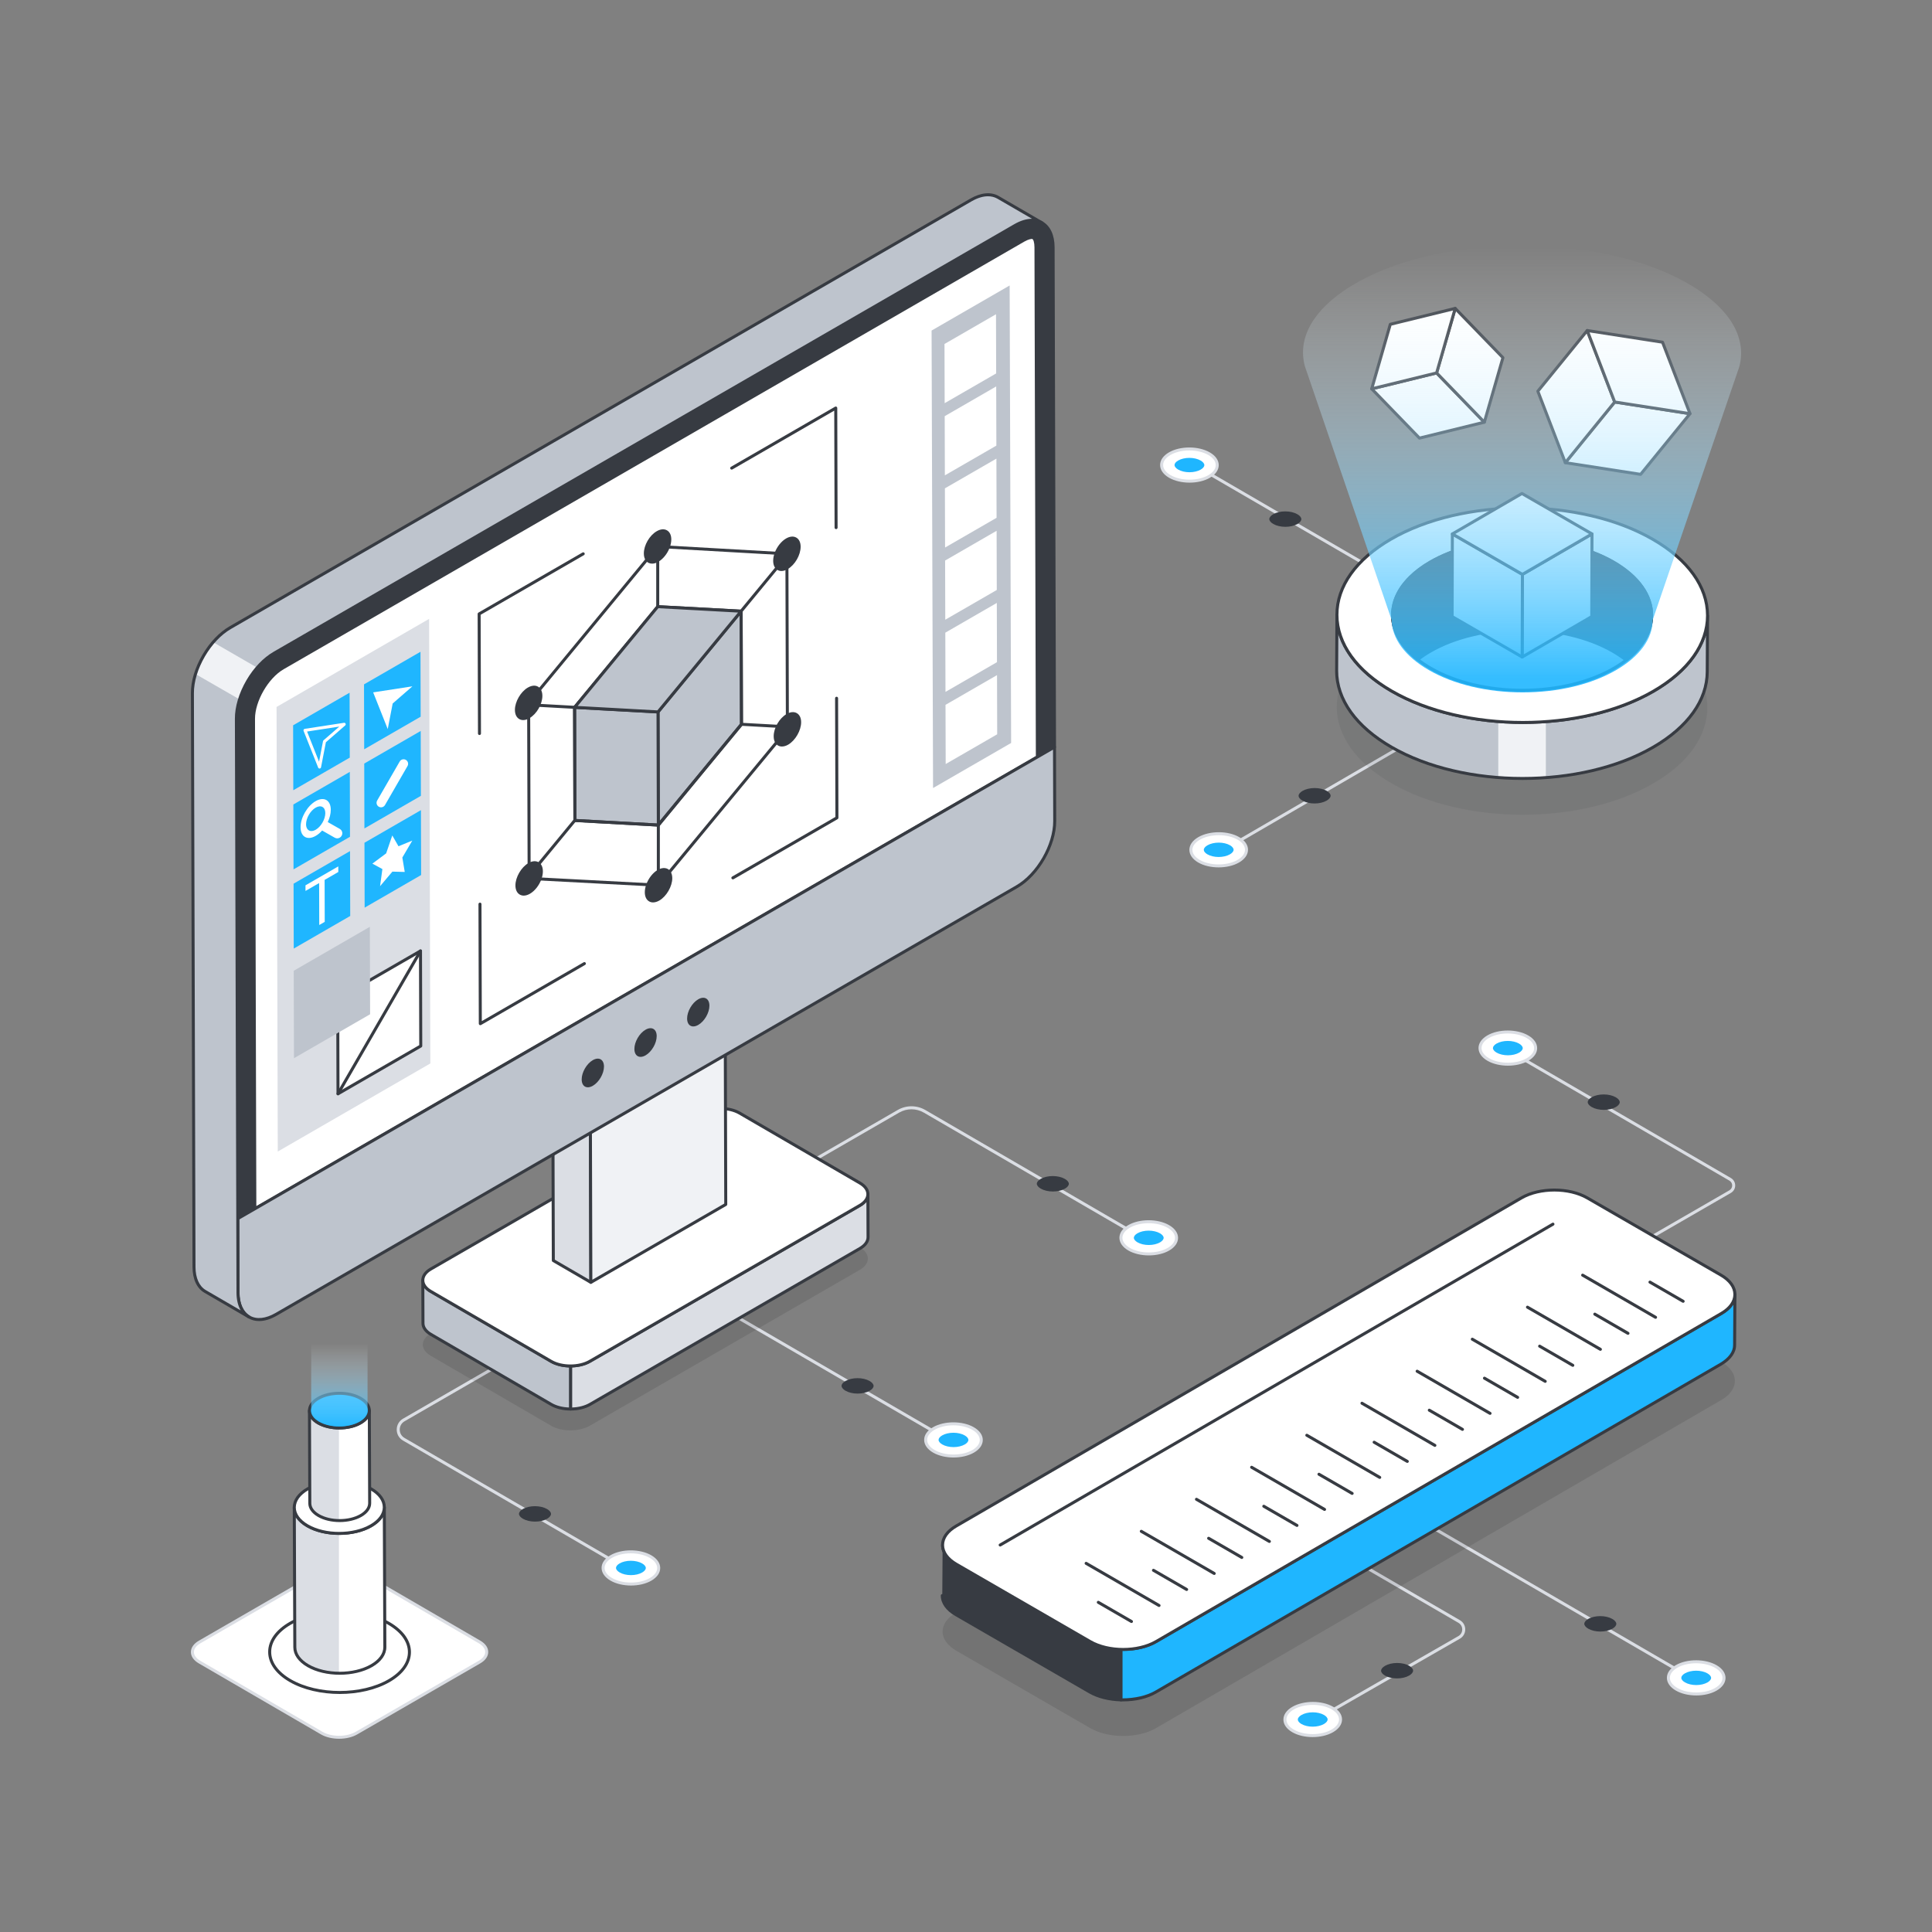 <?xml version="1.0" encoding="utf-8"?>
<svg xmlns="http://www.w3.org/2000/svg" enable-background="new 0 0 2500 2500" id="Layer_1" version="1.1" viewBox="0 0 2500 2500" x="0" y="0">
  <rect x="0" y="0" width="2500" height="2500" fill="#808080" stroke="none"/>
  <g>
    <g>
      <g>
        <path d="M1935.64,1718.93c-0.67,0-1.32-0.35-1.69-0.97c-0.53-0.93-0.21-2.12,0.72-2.66l303.15-175.04&#xD;&#xA;				c2.26-1.31,3.61-3.65,3.62-6.26c0-2.61-1.35-4.95-3.6-6.26l-301.11-175c-0.93-0.54-1.24-1.74-0.7-2.66&#xD;&#xA;				c0.53-0.94,1.72-1.25,2.66-0.71l301.11,175c3.46,2.02,5.54,5.62,5.54,9.64c-0.01,4.02-2.09,7.61-5.57,9.62l-303.15,175.04&#xD;&#xA;				C1936.31,1718.85,1935.98,1718.93,1935.64,1718.93z" fill="#dbdee4"/>
      </g>
      <g>
        <g>
          <g>
            <path d="M1976.49,1341.5c14.1,8.14,14.18,21.34,0.17,29.48s-36.8,8.13-50.89,0c-14.1-8.14-14.16-21.34-0.16-29.47&#xD;&#xA;						S1962.4,1333.36,1976.49,1341.5z" fill="#fff"/>
            <path d="M1951.26,1378.99c-9.57,0-19.16-2.11-26.47-6.33c-7.46-4.31-11.58-10.16-11.59-16.47&#xD;&#xA;						c-0.01-6.27,4.04-12.09,11.42-16.38c14.52-8.43,38.23-8.44,52.84,0l0,0c7.47,4.31,11.59,10.16,11.6,16.48&#xD;&#xA;						c0.02,6.27-4.04,12.09-11.41,16.37C1970.39,1376.88,1960.82,1378.99,1951.26,1378.99z M1951.02,1337.33&#xD;&#xA;						c-8.86,0-17.71,1.95-24.43,5.86c-6.13,3.56-9.49,8.18-9.49,13c0.01,4.86,3.43,9.51,9.64,13.1c13.54,7.81,35.51,7.82,48.94,0&#xD;&#xA;						c6.12-3.56,9.49-8.17,9.48-13c-0.01-4.86-3.43-9.52-9.65-13.11l0,0C1968.76,1339.28,1959.88,1337.33,1951.02,1337.33z" fill="#dbdee4"/>
          </g>
          <g>
            <path d="M1951.22,1365.54c-5.5,0-10.81-1.25-14.59-3.43c-3.03-1.75-4.78-3.9-4.78-5.9c0-1.98,1.7-4.1,4.68-5.83&#xD;&#xA;						c3.75-2.18,9.04-3.43,14.53-3.43c5.49,0,10.8,1.25,14.58,3.43c3.04,1.75,4.78,3.91,4.78,5.91c0,1.98-1.7,4.1-4.68,5.83&#xD;&#xA;						C1962,1364.29,1956.71,1365.54,1951.22,1365.54z" fill="#1fb6ff"/>
          </g>
        </g>
        <g>
          <path d="M2075.31,1436.17c-5.9,0-11.61-1.34-15.67-3.69c-3.26-1.88-5.13-4.19-5.13-6.34c0-2.12,1.83-4.41,5.03-6.27&#xD;&#xA;					c4.02-2.34,9.71-3.68,15.61-3.68c5.9,0,11.6,1.34,15.66,3.68c3.26,1.88,5.13,4.2,5.14,6.35c0,2.12-1.83,4.4-5.03,6.26&#xD;&#xA;					C2086.89,1434.83,2081.21,1436.17,2075.31,1436.17z" fill="#373b42"/>
        </g>
      </g>
    </g>
    <g>
      <path d="M1492.58,1612.12c-0.33,0-0.67-0.08-0.98-0.26l-296.19-172.15c-9.81-5.7-22-5.72-31.83-0.05l-298.21,172.19&#xD;&#xA;			c-0.91,0.53-2.12,0.22-2.66-0.71c-0.53-0.93-0.21-2.12,0.72-2.66l298.21-172.19c11.03-6.38,24.72-6.35,35.74,0.05l296.19,172.15&#xD;&#xA;			c0.93,0.54,1.24,1.74,0.7,2.66C1493.91,1611.77,1493.25,1612.12,1492.58,1612.12z" fill="#dbdee4"/>
    </g>
    <g>
      <path d="M1216.39,1858.91c-0.33,0-0.67-0.08-0.98-0.26l-449.27-261.11c-0.93-0.54-1.24-1.74-0.7-2.66&#xD;&#xA;			c0.53-0.94,1.72-1.24,2.66-0.71l449.27,261.11c0.93,0.54,1.24,1.74,0.7,2.66C1217.71,1858.56,1217.06,1858.91,1216.39,1858.91z" fill="#dbdee4"/>
    </g>
    <g>
      <g>
        <g>
          <path d="M1208.43,1878c-14.1-8.14-14.18-21.34-0.17-29.48s36.8-8.13,50.89,0c14.1,8.14,14.16,21.34,0.16,29.47&#xD;&#xA;					S1222.53,1886.13,1208.43,1878z" fill="#fff"/>
          <path d="M1233.9,1886.01c-9.56,0-19.14-2.11-26.44-6.33c-7.47-4.31-11.59-10.16-11.6-16.48&#xD;&#xA;					c-0.01-6.27,4.05-12.09,11.42-16.37c14.53-8.44,38.23-8.44,52.85,0c7.46,4.31,11.58,10.16,11.59,16.47&#xD;&#xA;					c0.01,6.27-4.04,12.09-11.42,16.38C1253.03,1883.9,1243.47,1886.01,1233.9,1886.01z M1233.67,1844.34&#xD;&#xA;					c-8.86,0-17.71,1.95-24.43,5.86c-6.13,3.56-9.49,8.17-9.49,13c0.01,4.87,3.43,9.52,9.65,13.11c13.55,7.82,35.49,7.81,48.93,0&#xD;&#xA;					c6.13-3.56,9.49-8.18,9.49-13c-0.01-4.86-3.43-9.51-9.64-13.1C1251.41,1846.29,1242.53,1844.34,1233.67,1844.34z" fill="#dbdee4"/>
        </g>
        <g>
          <path d="M1233.71,1853.96c5.5,0,10.81,1.25,14.59,3.43c3.03,1.75,4.78,3.9,4.78,5.9c0,1.98-1.7,4.1-4.68,5.83&#xD;&#xA;					c-3.75,2.18-9.04,3.43-14.53,3.43c-5.49,0-10.8-1.25-14.58-3.43c-3.04-1.75-4.78-3.91-4.78-5.91c0-1.98,1.7-4.1,4.68-5.83&#xD;&#xA;					C1222.93,1855.21,1228.22,1853.96,1233.71,1853.96z" fill="#1fb6ff"/>
        </g>
      </g>
      <g>
        <path d="M1109.61,1783.33c5.9,0,11.61,1.34,15.67,3.69c3.26,1.88,5.13,4.19,5.13,6.34c0,2.12-1.83,4.41-5.03,6.27&#xD;&#xA;				c-4.02,2.34-9.71,3.68-15.61,3.68c-5.9,0-11.6-1.34-15.66-3.68c-3.26-1.88-5.13-4.2-5.14-6.35c0-2.12,1.83-4.4,5.03-6.26&#xD;&#xA;				C1098.03,1784.67,1103.72,1783.33,1109.61,1783.33z" fill="#373b42"/>
      </g>
    </g>
    <g>
      <g>
        <path d="M2005.78,871.14c-0.33,0-0.67-0.08-0.98-0.26l-449.26-261.11c-0.93-0.54-1.24-1.74-0.7-2.66&#xD;&#xA;				c0.53-0.94,1.72-1.24,2.66-0.71l449.26,261.11c0.93,0.54,1.24,1.74,0.7,2.66C2007.11,870.79,2006.45,871.14,2005.78,871.14z" fill="#dbdee4"/>
      </g>
      <g>
        <g>
          <g>
            <path d="M1564.48,587.04c14.1,8.14,14.18,21.34,0.17,29.48s-36.8,8.13-50.89,0c-14.1-8.14-14.16-21.34-0.16-29.47&#xD;&#xA;						S1550.38,578.9,1564.48,587.04z" fill="#fff"/>
            <path d="M1539.24,624.54c-9.57,0-19.15-2.11-26.46-6.33c-7.47-4.31-11.59-10.16-11.6-16.47&#xD;&#xA;						c-0.01-6.27,4.05-12.09,11.43-16.37c14.53-8.44,38.23-8.44,52.83,0l0,0c7.47,4.31,11.59,10.16,11.6,16.48&#xD;&#xA;						c0.01,6.27-4.05,12.09-11.42,16.38C1558.37,622.43,1548.81,624.54,1539.24,624.54z M1539,582.87c-8.86,0-17.7,1.95-24.43,5.86&#xD;&#xA;						c-6.13,3.56-9.5,8.17-9.49,13c0.01,4.86,3.43,9.51,9.65,13.1c13.54,7.81,35.5,7.82,48.94,0c6.12-3.56,9.49-8.17,9.49-13&#xD;&#xA;						c-0.01-4.87-3.44-9.52-9.65-13.11l0,0C1556.73,584.82,1547.87,582.87,1539,582.87z" fill="#dbdee4"/>
          </g>
          <g>
            <path d="M1539.2,611.08c-5.5,0-10.81-1.25-14.59-3.43c-3.03-1.75-4.78-3.9-4.78-5.9c0-1.98,1.7-4.1,4.68-5.83&#xD;&#xA;						c3.75-2.18,9.04-3.43,14.53-3.43c5.49,0,10.8,1.25,14.58,3.43c3.04,1.75,4.78,3.91,4.78,5.91c0,1.98-1.7,4.1-4.68,5.83&#xD;&#xA;						C1549.98,609.83,1544.69,611.08,1539.2,611.08z" fill="#1fb6ff"/>
          </g>
        </g>
        <g>
          <path d="M1663.29,681.71c-5.9,0-11.61-1.34-15.67-3.69c-3.26-1.88-5.13-4.19-5.13-6.34c0-2.12,1.83-4.41,5.03-6.27&#xD;&#xA;					c4.02-2.34,9.71-3.68,15.61-3.68c5.9,0,11.6,1.34,15.66,3.68c3.26,1.88,5.13,4.2,5.14,6.35c0,2.12-1.83,4.4-5.03,6.26&#xD;&#xA;					C1674.88,680.37,1669.19,681.71,1663.29,681.71z" fill="#373b42"/>
        </g>
      </g>
    </g>
    <g>
      <g>
        <path d="M1594.4,1095.3c-0.67,0-1.32-0.35-1.68-0.97c-0.54-0.93-0.23-2.12,0.7-2.66l449.26-261.11&#xD;&#xA;				c0.94-0.54,2.12-0.23,2.66,0.71c0.54,0.93,0.23,2.12-0.7,2.66l-449.26,261.11C1595.07,1095.22,1594.74,1095.3,1594.4,1095.3z" fill="#dbdee4"/>
      </g>
      <g>
        <g>
          <g>
            <path d="M1602.35,1114.39c14.1-8.14,14.18-21.34,0.17-29.48c-14-8.14-36.8-8.13-50.89,0&#xD;&#xA;						c-14.1,8.14-14.16,21.34-0.16,29.47S1588.26,1122.53,1602.35,1114.39z" fill="#fff"/>
            <path d="M1576.88,1122.4c-9.57,0-19.13-2.11-26.4-6.33c-7.37-4.29-11.43-10.1-11.42-16.38&#xD;&#xA;						c0.01-6.31,4.13-12.16,11.59-16.47c14.62-8.44,38.33-8.44,52.86,0c7.37,4.28,11.42,10.1,11.41,16.37&#xD;&#xA;						c-0.01,6.31-4.13,12.17-11.6,16.48C1596.03,1120.3,1586.45,1122.4,1576.88,1122.4z M1577.12,1080.74&#xD;&#xA;						c-8.87,0-17.74,1.95-24.52,5.86c-6.21,3.59-9.63,8.24-9.64,13.1c-0.01,4.82,3.36,9.44,9.49,13c13.45,7.82,35.39,7.82,48.93,0&#xD;&#xA;						c6.21-3.59,9.64-8.25,9.65-13.12c0.01-4.82-3.36-9.43-9.48-12.99C1594.83,1082.69,1585.97,1080.74,1577.12,1080.74z" fill="#dbdee4"/>
          </g>
          <g>
            <path d="M1577.08,1090.35c-5.5,0-10.81,1.25-14.59,3.43c-3.03,1.75-4.78,3.9-4.78,5.9c0,1.98,1.7,4.1,4.68,5.83&#xD;&#xA;						c3.75,2.18,9.04,3.43,14.53,3.43c5.49,0,10.8-1.25,14.58-3.43c3.04-1.75,4.78-3.91,4.78-5.91c0-1.98-1.7-4.1-4.68-5.83&#xD;&#xA;						C1587.86,1091.6,1582.57,1090.35,1577.08,1090.35z" fill="#1fb6ff"/>
          </g>
        </g>
        <g>
          <path d="M1701.17,1019.72c-5.9,0-11.61,1.34-15.67,3.69c-3.26,1.88-5.13,4.19-5.13,6.34c0,2.12,1.83,4.41,5.03,6.27&#xD;&#xA;					c4.02,2.34,9.71,3.68,15.61,3.68c5.9,0,11.6-1.34,15.66-3.68c3.26-1.88,5.13-4.2,5.14-6.35c0-2.12-1.83-4.4-5.03-6.26&#xD;&#xA;					C1712.75,1021.06,1707.07,1019.72,1701.17,1019.72z" fill="#373b42"/>
        </g>
      </g>
    </g>
    <g>
      <path d="M1697.42,2230.23c-0.67,0-1.33-0.35-1.69-0.98c-0.53-0.93-0.21-2.12,0.72-2.66l190.71-109.51&#xD;&#xA;			c3.1-1.79,4.96-5,4.96-8.58c0.01-3.58-1.84-6.8-4.94-8.59l-285.16-165.74c-0.93-0.54-1.24-1.74-0.7-2.67&#xD;&#xA;			c0.53-0.94,1.72-1.25,2.66-0.71l285.16,165.74c4.31,2.51,6.88,6.98,6.88,11.97c-0.01,4.99-2.59,9.46-6.91,11.96l-190.72,109.51&#xD;&#xA;			C1698.08,2230.14,1697.75,2230.23,1697.42,2230.23z" fill="#dbdee4"/>
    </g>
    <g>
      <g>
        <g>
          <path d="M1724.02,2239.76c14.1-8.14,14.18-21.34,0.17-29.48c-14-8.14-36.8-8.14-50.89,0&#xD;&#xA;					c-14.1,8.14-14.16,21.34-0.16,29.47C1687.14,2247.9,1709.92,2247.9,1724.02,2239.76z" fill="#fff"/>
          <path d="M1698.55,2247.78c-9.57,0-19.13-2.11-26.4-6.33c-7.38-4.29-11.43-10.1-11.42-16.38&#xD;&#xA;					c0.01-6.31,4.13-12.16,11.59-16.47c14.62-8.44,38.32-8.44,52.85,0c7.37,4.29,11.43,10.1,11.42,16.37&#xD;&#xA;					c-0.01,6.32-4.13,12.17-11.6,16.48C1717.69,2245.67,1708.11,2247.78,1698.55,2247.78z M1698.79,2206.11&#xD;&#xA;					c-8.87,0-17.74,1.95-24.52,5.86c-6.21,3.59-9.63,8.24-9.64,13.1c-0.01,4.82,3.36,9.44,9.49,13c13.44,7.81,35.38,7.82,48.93,0&#xD;&#xA;					c6.21-3.59,9.64-8.25,9.65-13.11c0.01-4.82-3.36-9.44-9.49-13C1716.49,2208.06,1707.64,2206.11,1698.79,2206.11z" fill="#dbdee4"/>
        </g>
        <g>
          <path d="M1698.74,2215.72c-5.5,0-10.81,1.25-14.59,3.43c-3.03,1.75-4.78,3.9-4.78,5.9c0,1.98,1.7,4.1,4.68,5.83&#xD;&#xA;					c3.75,2.18,9.04,3.43,14.53,3.43c5.49,0,10.8-1.25,14.58-3.43c3.04-1.75,4.78-3.91,4.78-5.91c0-1.98-1.7-4.1-4.68-5.83&#xD;&#xA;					C1709.52,2216.97,1704.23,2215.72,1698.74,2215.72z" fill="#1fb6ff"/>
        </g>
      </g>
      <g>
        <path d="M1807.91,2151.88c-5.9,0-11.61,1.34-15.67,3.69c-3.26,1.88-5.13,4.19-5.13,6.34c0,2.12,1.83,4.41,5.03,6.27&#xD;&#xA;				c4.02,2.34,9.71,3.68,15.61,3.68c5.9,0,11.6-1.34,15.66-3.68c3.26-1.88,5.13-4.2,5.14-6.35c0-2.12-1.83-4.4-5.03-6.26&#xD;&#xA;				C1819.49,2153.22,1813.8,2151.88,1807.91,2151.88z" fill="#373b42"/>
      </g>
    </g>
    <g>
      <path d="M2177.47,2166.82c-0.34,0-0.67-0.08-0.98-0.26l-449.26-261.11c-0.93-0.54-1.24-1.74-0.7-2.66&#xD;&#xA;			c0.53-0.94,1.72-1.24,2.66-0.71l449.26,261.11c0.93,0.54,1.24,1.74,0.7,2.66C2178.79,2166.47,2178.14,2166.82,2177.47,2166.82z" fill="#dbdee4"/>
    </g>
    <g>
      <g>
        <g>
          <path d="M2169.52,2185.91c-14.1-8.14-14.18-21.34-0.17-29.48c14-8.14,36.8-8.13,50.9,0&#xD;&#xA;					c14.1,8.14,14.16,21.34,0.16,29.47C2206.39,2194.04,2183.61,2194.04,2169.52,2185.91z" fill="#fff"/>
          <path d="M2194.99,2193.92c-9.56,0-19.14-2.11-26.44-6.33l0,0c-7.47-4.31-11.59-10.16-11.6-16.48&#xD;&#xA;					c-0.01-6.27,4.05-12.09,11.42-16.38c14.53-8.44,38.23-8.44,52.85,0c7.47,4.31,11.59,10.16,11.6,16.47&#xD;&#xA;					c0.01,6.27-4.05,12.09-11.42,16.37C2214.11,2191.81,2204.56,2193.92,2194.99,2193.92z M2194.75,2152.25&#xD;&#xA;					c-8.86,0-17.71,1.95-24.43,5.86c-6.12,3.56-9.49,8.17-9.49,13c0.01,4.87,3.44,9.52,9.65,13.11l0,0&#xD;&#xA;					c13.52,7.81,35.48,7.82,48.93,0c6.13-3.56,9.49-8.17,9.49-13c-0.01-4.86-3.43-9.51-9.65-13.1&#xD;&#xA;					C2212.49,2154.21,2203.61,2152.25,2194.75,2152.25z" fill="#dbdee4"/>
        </g>
        <g>
          <path d="M2194.79,2161.87c5.5,0,10.81,1.25,14.59,3.43c3.03,1.75,4.78,3.9,4.78,5.9c0,1.98-1.7,4.1-4.68,5.83&#xD;&#xA;					c-3.75,2.18-9.04,3.43-14.53,3.43c-5.49,0-10.8-1.25-14.58-3.43c-3.04-1.75-4.78-3.91-4.78-5.91c0-1.98,1.7-4.1,4.68-5.83&#xD;&#xA;					C2184.01,2163.12,2189.3,2161.87,2194.79,2161.87z" fill="#1fb6ff"/>
        </g>
      </g>
      <g>
        <path d="M2070.7,2091.24c5.9,0,11.61,1.34,15.67,3.69c3.26,1.88,5.13,4.19,5.13,6.34c0,2.12-1.83,4.41-5.03,6.27&#xD;&#xA;				c-4.02,2.34-9.71,3.68-15.61,3.68c-5.9,0-11.6-1.34-15.66-3.68c-3.26-1.88-5.13-4.2-5.14-6.35c0-2.12,1.83-4.4,5.03-6.26&#xD;&#xA;				C2059.12,2092.58,2064.8,2091.24,2070.7,2091.24z" fill="#373b42"/>
      </g>
    </g>
    <g>
      <g>
        <path d="M819.61,2037.04c-0.34,0-0.67-0.08-0.98-0.26L521.5,1864.09c-5.11-2.97-8.15-8.27-8.14-14.18&#xD;&#xA;				c0.01-5.91,3.07-11.2,8.19-14.16L820.72,1663c0.91-0.54,2.12-0.22,2.66,0.71c0.53,0.93,0.21,2.12-0.72,2.66L523.5,1839.12&#xD;&#xA;				c-3.9,2.25-6.24,6.29-6.24,10.79c-0.01,4.5,2.31,8.54,6.21,10.8l297.12,172.69c0.93,0.54,1.24,1.74,0.7,2.66&#xD;&#xA;				C820.94,2036.69,820.28,2037.04,819.61,2037.04z" fill="#dbdee4"/>
      </g>
      <g>
        <g>
          <g>
            <path d="M791.02,2043.65c-14.1-8.14-14.18-21.34-0.17-29.48c14-8.14,36.8-8.13,50.89,0&#xD;&#xA;						c14.1,8.14,14.16,21.34,0.16,29.47C827.9,2051.79,805.12,2051.79,791.02,2043.65z" fill="#fff"/>
            <path d="M816.5,2051.67c-9.56,0-19.14-2.11-26.45-6.33l0,0c-7.47-4.31-11.59-10.16-11.6-16.48&#xD;&#xA;						c-0.01-6.27,4.05-12.09,11.42-16.37c14.53-8.44,38.23-8.44,52.85,0c7.46,4.31,11.58,10.16,11.59,16.47&#xD;&#xA;						c0.01,6.27-4.04,12.09-11.42,16.38C835.62,2049.56,826.07,2051.67,816.5,2051.67z M791.99,2041.97c13.54,7.8,35.5,7.82,48.93,0&#xD;&#xA;						c6.13-3.56,9.49-8.18,9.49-13c-0.01-4.86-3.43-9.51-9.64-13.1c-13.54-7.82-35.5-7.82-48.94,0c-6.13,3.56-9.49,8.17-9.49,13&#xD;&#xA;						C782.35,2033.72,785.78,2038.38,791.99,2041.97L791.99,2041.97z" fill="#dbdee4"/>
          </g>
          <g>
            <path d="M816.3,2019.62c5.5,0,10.81,1.25,14.59,3.43c3.03,1.75,4.78,3.9,4.78,5.9c0,1.98-1.7,4.1-4.68,5.83&#xD;&#xA;						c-3.75,2.18-9.04,3.43-14.53,3.43c-5.49,0-10.8-1.25-14.58-3.43c-3.04-1.75-4.78-3.91-4.78-5.91c0-1.98,1.7-4.1,4.68-5.83&#xD;&#xA;						C805.52,2020.86,810.81,2019.62,816.3,2019.62z" fill="#1fb6ff"/>
          </g>
        </g>
        <g>
          <path d="M692.2,1948.98c5.9,0,11.61,1.34,15.67,3.69c3.26,1.88,5.13,4.19,5.13,6.34c0,2.12-1.83,4.41-5.03,6.27&#xD;&#xA;					c-4.02,2.34-9.71,3.68-15.61,3.68c-5.9,0-11.6-1.34-15.66-3.68c-3.26-1.88-5.13-4.2-5.14-6.35c0-2.12,1.83-4.4,5.03-6.26&#xD;&#xA;					C680.62,1950.32,686.31,1948.98,692.2,1948.98z" fill="#373b42"/>
        </g>
      </g>
    </g>
    <g>
      <g opacity=".1">
        <g>
          <path d="M2138.57,817.25c93.94,54.23,94.33,142.13,1,196.36c-93.33,54.23-244.99,54.23-338.93,0&#xD;&#xA;					c-93.94-54.23-94.64-142.19-1.31-196.42C1892.66,762.96,2044.63,763.02,2138.57,817.25z" fill="#373b42"/>
        </g>
      </g>
      <g>
        <g>
          <g>
            <g>
              <path d="M2209.48,796.74l-0.28,72.46c-0.19,35.33-23.4,70.57-69.81,97.56c-39.03,22.64-88.19,35.8-139.06,39.5&#xD;&#xA;							c-20.46,1.51-41.21,1.51-61.57-0.09c-50.49-3.79-99.28-16.96-138.21-39.4c-47.36-27.38-71.05-63.18-70.95-99.08l0.38-72.27&#xD;&#xA;							c0,35.8,23.68,71.61,70.95,98.89c38.84,22.36,87.53,35.52,137.83,39.4c20.37,1.61,41.11,1.61,61.57,0.09&#xD;&#xA;							c51.06-3.6,100.32-16.76,139.44-39.5C2186.18,867.31,2209.39,832.07,2209.48,796.74z" fill="#bec4cd"/>
            </g>
          </g>
          <g>
            <path d="M2000.32,933.8v72.46c-20.46,1.51-41.21,1.51-61.57-0.09v-72.46&#xD;&#xA;						C1959.11,935.32,1979.86,935.32,2000.32,933.8z" fill="#f0f2f5"/>
          </g>
          <g>
            <g>
              <path d="M1970.19,1009.25c-61.73,0-123.52-13.61-170.67-40.82c-46.45-26.81-71.97-62.58-71.86-100.7l0.37-72.47&#xD;&#xA;							c0.01-1.07,0.88-1.94,1.95-1.94h0.01c1.07,0,1.94,0.88,1.94,1.95c0,0,0,0,0,0.01v0c-0.1,36.67,24.73,71.22,69.91,97.31&#xD;&#xA;							c93.21,53.81,244.37,53.81,336.98,0c44.1-25.63,68.5-59.54,68.76-95.54v-0.3c0-0.01,0-0.02,0-0.03v-0.01&#xD;&#xA;							c0.01-1.07,0.88-1.94,1.95-1.94h0.01c1.07,0,1.94,0.88,1.94,1.95c0,0,0,0,0,0.01v0c0,0.12,0,0.24,0,0.36l-0.37,72.11&#xD;&#xA;							c-0.11,37.56-25.21,72.8-70.7,99.23C2093.57,995.64,2031.92,1009.25,1970.19,1009.25z M1731.8,820.56l-0.24,47.18&#xD;&#xA;							c-0.1,36.67,24.73,71.23,69.91,97.32c93.21,53.8,244.37,53.81,336.98,0c44.25-25.71,68.66-59.76,68.76-95.87l0.24-46.85&#xD;&#xA;							c-8.78,27.78-31.7,53.31-66.66,73.62c-93.68,54.43-246.6,54.44-340.89,0C1763.9,875.18,1740.47,849.02,1731.8,820.56z" fill="#373b42"/>
            </g>
          </g>
          <g>
            <g>
              <path d="M2138.8,697.9c93.94,54.23,94.33,142.13,1,196.36c-93.33,54.23-244.99,54.23-338.93,0&#xD;&#xA;							s-94.64-142.19-1.31-196.42C1892.89,643.61,2044.85,643.67,2138.8,697.9z" fill="#fff"/>
              <path d="M1970.56,936.78c-61.73,0-123.52-13.61-170.67-40.83c-46.29-26.72-71.81-62.36-71.86-100.35&#xD;&#xA;							c-0.05-37.66,25-72.97,70.54-99.44c93.72-54.47,246.77-54.45,341.19,0.06c46.19,26.66,71.66,62.23,71.71,100.15&#xD;&#xA;							c0.05,37.7-25.06,73.06-70.7,99.58C2093.94,923.17,2032.29,936.78,1970.56,936.78z M1968.85,659.17&#xD;&#xA;							c-61.05,0-122,13.45-168.31,40.37c-44.3,25.74-68.66,59.85-68.61,96.06c0.05,36.54,24.88,70.99,69.91,96.98&#xD;&#xA;							c93.21,53.81,244.37,53.81,336.98,0c44.39-25.79,68.81-59.96,68.76-96.21c-0.05-36.47-24.83-70.84-69.76-96.78&#xD;&#xA;							C2091.14,672.64,2029.94,659.17,1968.85,659.17z" fill="#373b42"/>
            </g>
          </g>
        </g>
      </g>
      <g>
        <g>
          <g>
            <path d="M1801.95,795.84c0,20.19,10.9,40.45,32.61,57.59c5.03,3.96,10.67,7.77,16.91,11.35&#xD;&#xA;						c65.52,37.86,171.73,37.86,236.95-0.08c5.79-3.35,11.05-6.86,15.77-10.59c21.94-16.99,32.91-37.33,32.99-57.59&#xD;&#xA;						c0.15-24.99-16.38-50.05-49.37-69.1c-65.68-37.94-171.88-37.94-237.1,0c-10.13,5.87-18.74,12.34-25.75,19.27&#xD;&#xA;						c-2.74,2.67-5.26,5.49-7.54,8.3c-6.86,8.53-11.43,17.6-13.71,26.82c-0.38,1.52-0.69,3.05-0.91,4.57&#xD;&#xA;						c-0.53,2.97-0.84,6.02-0.84,8.99C1801.95,795.53,1801.95,795.69,1801.95,795.84" fill="#fff"/>
            <path d="M1969.99,895.08c-43.23,0-86.49-9.53-119.5-28.61c-6.18-3.54-11.95-7.41-17.14-11.5&#xD;&#xA;						c-21.82-17.23-33.36-37.67-33.36-59.12v-0.46c0-2.98,0.29-6.12,0.87-9.33c0.23-1.53,0.55-3.11,0.94-4.7&#xD;&#xA;						c2.39-9.64,7.13-18.92,14.09-27.57c2.51-3.1,5.1-5.95,7.7-8.48c7.16-7.09,15.96-13.67,26.13-19.56&#xD;&#xA;						c65.68-38.21,172.92-38.21,239.05,0c32.63,18.83,50.5,43.98,50.34,70.8c-0.08,21.34-12.06,42.34-33.74,59.12&#xD;&#xA;						c-4.74,3.74-9.97,7.25-16,10.73C2056.54,885.51,2013.28,895.08,1969.99,895.08z M1969.09,700.93c-42.58,0-85.1,9.4-117.4,28.19&#xD;&#xA;						c-9.88,5.72-18.42,12.11-25.36,18.97c-2.5,2.43-4.98,5.17-7.39,8.14c-6.59,8.2-11.09,16.97-13.35,26.06&#xD;&#xA;						c-0.37,1.47-0.65,2.93-0.88,4.39c-0.54,3.04-0.81,5.95-0.81,8.7v0.46c0,20.22,11.02,39.6,31.87,56.06&#xD;&#xA;						c5.04,3.97,10.65,7.74,16.67,11.19c64.98,37.55,170.4,37.51,235-0.07c5.86-3.39,10.95-6.8,15.55-10.43&#xD;&#xA;						c20.73-16.04,32.17-35.95,32.25-56.07c0.15-25.36-17.03-49.3-48.4-67.4C2054.31,710.32,2011.67,700.93,1969.09,700.93z" fill="#373b42"/>
          </g>
          <g>
            <g>
              <path d="M2137.19,796.53c-0.08,20.26-11.05,40.6-32.99,57.59c-5.03-3.96-10.59-7.69-16.76-11.28&#xD;&#xA;							c-65.68-37.94-171.88-37.94-237.1,0c-5.79,3.35-11.05,6.93-15.77,10.59c-21.71-17.14-32.61-37.41-32.61-57.59v-0.46&#xD;&#xA;							c0-2.97,0.31-6.02,0.84-8.99c0.23-1.52,0.53-3.05,0.92-4.57c2.29-9.22,6.86-18.28,13.71-26.82c2.28-2.82,4.8-5.64,7.54-8.3&#xD;&#xA;							c7.01-6.93,15.62-13.41,25.75-19.27c65.22-37.94,171.43-37.94,237.1,0C2120.8,746.47,2137.34,771.54,2137.19,796.53z" fill="#373b42"/>
              <path d="M2104.2,856.07c-0.43,0-0.85-0.14-1.2-0.42c-4.96-3.9-10.37-7.54-16.54-11.12&#xD;&#xA;							c-65.05-37.58-170.55-37.58-235.15,0c-5.47,3.16-10.7,6.68-15.56,10.45c-0.71,0.54-1.7,0.54-2.41-0.01&#xD;&#xA;							c-21.81-17.23-33.35-37.67-33.35-59.12c0-3.44,0.29-6.58,0.87-9.79c0.23-1.53,0.55-3.11,0.94-4.7&#xD;&#xA;							c2.39-9.64,7.13-18.92,14.09-27.57c2.52-3.1,5.11-5.95,7.71-8.48c7.16-7.09,15.96-13.67,26.13-19.56&#xD;&#xA;							c65.68-38.21,172.92-38.21,239.05,0c32.63,18.84,50.51,43.98,50.35,70.8c-0.09,21.35-12.08,42.34-33.75,59.12&#xD;&#xA;							C2105.04,855.93,2104.62,856.07,2104.2,856.07z M1968.71,812.5c43.29,0,86.63,9.55,119.69,28.65&#xD;&#xA;							c5.84,3.38,11.02,6.83,15.78,10.49c19.96-15.87,30.97-35.39,31.05-55.13v0c0.15-25.35-17.03-49.29-48.4-67.4&#xD;&#xA;							c-65.05-37.58-170.55-37.58-235.15,0c-9.88,5.72-18.42,12.11-25.36,18.97c-2.5,2.43-4.98,5.17-7.39,8.14&#xD;&#xA;							c-6.59,8.2-11.09,16.97-13.35,26.06c-0.37,1.46-0.65,2.92-0.88,4.39c-0.54,3.04-0.81,5.95-0.81,8.7&#xD;&#xA;							c0,20.28,10.61,39.32,30.68,55.58c4.65-3.52,9.62-6.81,14.77-9.8C1882.19,822.05,1925.43,812.5,1968.71,812.5z" fill="#373b42"/>
            </g>
          </g>
        </g>
      </g>
      <g>
        <g>
          <g>
            <g>
              <polygon fill="#fff" points="2060.03 690.91 2059.72 797.84 1969.67 850.17 1969.98 743.24"/>
              <path d="M1969.67,852.12c-0.34,0-0.67-0.09-0.97-0.26c-0.6-0.35-0.97-0.99-0.97-1.69l0.3-106.93&#xD;&#xA;							c0-0.69,0.37-1.33,0.97-1.68l90.05-52.33c0.61-0.35,1.35-0.35,1.96,0c0.6,0.35,0.97,0.99,0.97,1.69l-0.3,106.93&#xD;&#xA;							c0,0.69-0.37,1.33-0.97,1.68l-90.05,52.33C1970.35,852.04,1970.01,852.12,1969.67,852.12z M1971.93,744.37l-0.3,102.42&#xD;&#xA;							l86.15-50.06l0.3-102.42L1971.93,744.37z" fill="#373b42"/>
            </g>
          </g>
          <g>
            <g>
              <polygon fill="#fff" points="1969.98 743.24 1969.67 850.17 1879.04 797.84 1879.34 690.91"/>
              <path d="M1969.67,852.12c-0.34,0-0.67-0.09-0.97-0.26l-90.63-52.33c-0.6-0.35-0.97-0.99-0.97-1.69l0.3-106.93&#xD;&#xA;							c0-0.7,0.37-1.34,0.97-1.69c0.61-0.34,1.34-0.35,1.95,0l90.64,52.33c0.6,0.35,0.97,0.99,0.97,1.69l-0.3,106.93&#xD;&#xA;							c0,0.7-0.37,1.34-0.97,1.69C1970.34,852.04,1970.01,852.12,1969.67,852.12z M1880.99,796.72l86.74,50.09l0.3-102.44&#xD;&#xA;							l-86.75-50.09L1880.99,796.72z" fill="#373b42"/>
            </g>
          </g>
          <g>
            <g>
              <polygon fill="#fff" points="2060.03 690.91 1969.98 743.24 1879.34 690.91 1969.39 638.58"/>
              <path d="M1969.98,745.19c-0.34,0-0.67-0.09-0.97-0.26l-90.64-52.33c-0.6-0.35-0.97-0.99-0.97-1.68&#xD;&#xA;							c0-0.7,0.37-1.34,0.97-1.69l90.05-52.33c0.61-0.35,1.35-0.35,1.96,0l90.64,52.33c0.6,0.35,0.97,0.99,0.97,1.68&#xD;&#xA;							c0,0.7-0.37,1.34-0.97,1.69l-90.05,52.33C1970.65,745.1,1970.31,745.19,1969.98,745.19z M1883.23,690.91l86.75,50.08&#xD;&#xA;							l86.16-50.07l-86.75-50.08L1883.23,690.91z" fill="#373b42"/>
            </g>
          </g>
        </g>
      </g>
      <g>
        <g>
          <g>
            <g>
              <polygon fill="#fff" points="2186.84 535.3 2122.94 613.82 2025.5 598.71 2089.41 520.19"/>
              <path d="M2122.94,615.77c-0.1,0-0.2-0.01-0.3-0.02l-97.44-15.11c-0.69-0.11-1.27-0.57-1.52-1.23&#xD;&#xA;							c-0.25-0.65-0.13-1.39,0.3-1.93l63.91-78.52c0.43-0.54,1.16-0.8,1.81-0.7l97.44,15.11c0.69,0.11,1.27,0.57,1.52,1.23&#xD;&#xA;							c0.25,0.65,0.13,1.39-0.3,1.93l-63.91,78.52C2124.08,615.51,2123.52,615.77,2122.94,615.77z M2029.16,597.3l92.98,14.42&#xD;&#xA;							l61.06-75.01l-92.98-14.42L2029.16,597.3z" fill="#373b42"/>
            </g>
          </g>
          <g>
            <g>
              <polygon fill="#fff" points="2089.41 520.19 2025.5 598.71 1989.96 506.22 2053.87 427.7"/>
              <path d="M2025.51,600.65c-0.1,0-0.21-0.01-0.3-0.02c-0.69-0.11-1.26-0.58-1.52-1.23l-35.54-92.49&#xD;&#xA;							c-0.25-0.65-0.13-1.39,0.3-1.93l63.9-78.52c0.44-0.54,1.15-0.8,1.82-0.7c0.69,0.11,1.26,0.58,1.52,1.23l35.54,92.49&#xD;&#xA;							c0.25,0.65,0.13,1.39-0.3,1.93l-63.9,78.52C2026.65,600.39,2026.08,600.65,2025.51,600.65z M1992.19,506.57l33.93,88.29&#xD;&#xA;							l61.07-75.03l-33.93-88.3L1992.19,506.57z" fill="#373b42"/>
            </g>
          </g>
          <g>
            <g>
              <polygon fill="#fff" points="2186.84 535.3 2089.41 520.19 2053.87 427.7 2151.3 442.81"/>
              <path d="M2186.85,537.25c-0.1,0-0.2-0.01-0.3-0.02l-97.44-15.11c-0.69-0.11-1.27-0.57-1.52-1.23l-35.54-92.49&#xD;&#xA;							c-0.25-0.65-0.14-1.38,0.3-1.93c0.44-0.54,1.17-0.8,1.81-0.7l97.44,15.11c0.69,0.11,1.27,0.57,1.52,1.23l35.54,92.49&#xD;&#xA;							c0.25,0.65,0.14,1.38-0.3,1.92C2187.99,536.99,2187.43,537.25,2186.85,537.25z M2090.83,518.44l93,14.42l-33.94-88.3&#xD;&#xA;							l-93-14.42L2090.83,518.44z" fill="#373b42"/>
            </g>
          </g>
        </g>
      </g>
      <g>
        <g>
          <g>
            <g>
              <polygon fill="#fff" points="1775 503.14 1836.77 566.9 1920.75 546.31 1858.97 482.56"/>
              <path d="M1836.78,568.85c-0.52,0-1.03-0.21-1.4-0.59l-61.78-63.75c-0.49-0.5-0.66-1.22-0.47-1.9&#xD;&#xA;							c0.19-0.67,0.73-1.19,1.41-1.35l83.98-20.58c0.67-0.16,1.38,0.04,1.87,0.54l61.77,63.75c0.49,0.5,0.66,1.22,0.47,1.9&#xD;&#xA;							c-0.19,0.67-0.73,1.19-1.41,1.35l-83.97,20.58C1837.09,568.83,1836.93,568.85,1836.78,568.85z M1778.76,504.23l58.64,60.51&#xD;&#xA;							l79.58-19.51l-58.64-60.51L1778.76,504.23z" fill="#373b42"/>
            </g>
          </g>
          <g>
            <g>
              <polygon fill="#fff" points="1858.97 482.56 1920.75 546.31 1944.79 462.82 1883.02 399.07"/>
              <path d="M1920.74,548.26c-0.52,0-1.03-0.21-1.4-0.59l-61.77-63.75c-0.49-0.5-0.66-1.22-0.47-1.9l24.05-83.49&#xD;&#xA;							c0.19-0.67,0.72-1.18,1.4-1.35c0.68-0.16,1.39,0.03,1.87,0.54l61.77,63.75c0.49,0.5,0.66,1.22,0.47,1.9l-24.05,83.49&#xD;&#xA;							c-0.19,0.67-0.72,1.18-1.4,1.35C1921.06,548.24,1920.9,548.26,1920.74,548.26z M1861.16,482.02l58.64,60.52l22.8-79.17&#xD;&#xA;							l-58.64-60.52L1861.16,482.02z" fill="#373b42"/>
            </g>
          </g>
          <g>
            <g>
              <polygon fill="#fff" points="1775 503.14 1858.97 482.56 1883.02 399.07 1799.04 419.65"/>
              <path d="M1774.99,505.09c-0.53,0-1.04-0.21-1.41-0.6c-0.48-0.5-0.65-1.22-0.46-1.89l24.05-83.49&#xD;&#xA;							c0.19-0.67,0.73-1.19,1.41-1.35l83.98-20.58c0.69-0.17,1.39,0.05,1.87,0.54c0.48,0.5,0.65,1.22,0.46,1.89l-24.05,83.49&#xD;&#xA;							c-0.19,0.67-0.73,1.19-1.41,1.35l-83.98,20.58C1775.31,505.07,1775.15,505.09,1774.99,505.09z M1800.6,421.28l-22.8,79.17&#xD;&#xA;							l79.61-19.51l22.8-79.17L1800.6,421.28z" fill="#373b42"/>
            </g>
          </g>
        </g>
      </g>
    </g>
    <g>
      <g opacity=".1">
        <path d="M1495.94,2236.15l731.47-424.57c23.46-13.61,23.37-35.81-0.27-49.53l-173.18-99.99c-23.59-13.63-61.83-13.58-85.29,0.03&#xD;&#xA;				l-731.46,424.57c-23.46,13.61-23.34,35.68,0.3,49.4l173.1,100.04C1434.19,2249.73,1472.49,2249.76,1495.94,2236.15z"/>
      </g>
      <g>
        <path d="M1219.3,2064.64c0.02,8.98,5.89,17.91,17.85,24.8l173.1,100.04c11.26,6.49,25.71,9.75,40.35,10.13v-65.37&#xD;&#xA;				c-14.5-0.35-28.78-3.7-39.99-10.11l-173.18-99.99c-11.82-6.86-17.71-16.01-17.68-24.9" fill="#373b42"/>
        <path d="M1450.6,2201.56c-0.02,0-0.03,0-0.05,0c-15.7-0.42-30.36-4.1-41.27-10.39l-173.1-100.04&#xD;&#xA;				c-12.11-6.98-18.8-16.39-18.82-26.49c0-1.07,0.87-1.95,1.94-1.95c0.01,0,0.01,0,0.01,0c1.07,0,1.95,0.87,1.95,1.95&#xD;&#xA;				c0.02,8.65,6.02,16.86,16.87,23.12l173.1,100.04c9.9,5.7,23.12,9.16,37.42,9.8v-61.46c-14.63-0.62-28.42-4.25-39.01-10.31&#xD;&#xA;				l-173.19-99.99c-11.89-6.89-18.68-16.59-18.65-26.6c0-1.07,0.88-1.94,1.95-1.94h0.01c1.07,0,1.94,0.88,1.94,1.96&#xD;&#xA;				c-0.03,8.57,6.06,17.03,16.71,23.21l173.18,99.99c10.49,6,24.36,9.49,39.06,9.85c1.06,0.03,1.9,0.89,1.9,1.95v65.37&#xD;&#xA;				c0,0.53-0.21,1.03-0.59,1.4C1451.59,2201.37,1451.11,2201.56,1450.6,2201.56z" fill="#373b42"/>
      </g>
      <g>
        <path d="M1495.59,2189.53l731.52-424.48c11.54-6.93,17.52-15.7,17.46-24.54l0.39-65.48&#xD;&#xA;				c-0.11,8.94-5.91,17.84-17.6,24.51l-731.38,424.52c-12.45,7.34-29.01,10.61-45.38,10.2v65.37&#xD;&#xA;				C1466.84,2199.99,1483.25,2196.69,1495.59,2189.53z" fill="#1fb6ff"/>
        <path d="M1453.14,2201.59c-0.86,0-1.72-0.01-2.59-0.03c-1.06-0.03-1.9-0.89-1.9-1.95v-65.37&#xD;&#xA;				c0-0.53,0.21-1.03,0.59-1.4c0.38-0.37,0.95-0.51,1.41-0.55c17.06,0.4,32.76-3.1,44.34-9.93l731.39-424.53&#xD;&#xA;				c10.62-6.06,16.51-14.17,16.63-22.85c0.02-1.07,0.88-1.92,1.95-1.92c0.01,0,0.02,0,0.02,0c1.07,0.01,1.94,0.89,1.93,1.96&#xD;&#xA;				l-0.4,65.48c0.07,9.72-6.47,19.04-18.4,26.2l-731.55,424.5l0,0C1484.97,2197.94,1469.64,2201.59,1453.14,2201.59z&#xD;&#xA;				 M1452.55,2197.69c15.95-0.1,31.09-3.48,42.07-9.84l731.52-424.48c10.67-6.41,16.55-14.53,16.48-22.84l0.32-52.5&#xD;&#xA;				c-3.14,4.98-8.08,9.48-14.6,13.2l-731.37,424.51c-11.53,6.8-26.92,10.49-43.56,10.49c-0.29,0-0.57,0-0.85,0V2197.69z&#xD;&#xA;				 M1495.59,2189.53h0.05H1495.59z" fill="#373b42"/>
      </g>
      <g>
        <g>
          <path d="M1495.94,2124.19l731.47-424.57c23.46-13.61,23.37-35.81-0.27-49.53l-173.18-99.99&#xD;&#xA;					c-23.59-13.63-61.83-13.58-85.29,0.03l-731.46,424.57c-23.46,13.61-23.34,35.68,0.3,49.4l173.1,100.04&#xD;&#xA;					C1434.19,2137.77,1472.49,2137.8,1495.94,2124.19z" fill="#fff"/>
          <path d="M1453.39,2136.3c-15.82,0-31.67-3.49-43.76-10.48l-173.1-100.04c-12.12-7.03-18.79-16.46-18.79-26.55&#xD;&#xA;					c0-9.99,6.56-19.31,18.49-26.22l731.46-424.57c24.02-13.93,63.16-13.96,87.24-0.03l173.18,99.99&#xD;&#xA;					c12.11,7.02,18.77,16.47,18.77,26.6c0,10.04-6.57,19.39-18.5,26.31l-731.45,424.57c-0.01,0-0.01,0-0.01,0&#xD;&#xA;					C1484.94,2132.83,1469.18,2136.3,1453.39,2136.3z M2011.33,1541.82c-15.1,0-30.2,3.33-41.67,10l-731.47,424.57&#xD;&#xA;					c-10.67,6.19-16.55,14.3-16.55,22.85c0,8.64,5.98,16.87,16.84,23.17l173.1,100.04c23.06,13.32,60.46,13.35,83.39,0.05&#xD;&#xA;					l731.45-424.57c10.68-6.19,16.56-14.34,16.56-22.94c0-8.68-5.97-16.92-16.82-23.22l-173.18-99.99&#xD;&#xA;					C2041.49,1545.14,2026.4,1541.82,2011.33,1541.82z M1495.95,2124.19h0.05H1495.95z" fill="#373b42"/>
        </g>
        <g>
          <line fill="#fff" x1="1294.2" x2="2009.53" y1="1999.24" y2="1584.04"/>
          <path d="M1294.2,2001.19c-0.67,0-1.32-0.35-1.68-0.97c-0.54-0.93-0.23-2.12,0.7-2.66l715.33-415.2&#xD;&#xA;					c0.93-0.54,2.12-0.23,2.66,0.71c0.54,0.93,0.23,2.12-0.7,2.67l-715.33,415.2C1294.87,2001.11,1294.53,2001.19,1294.2,2001.19z" fill="#373b42"/>
        </g>
      </g>
      <g>
        <g>
          <line fill="#fff" x1="1464.12" x2="1421.2" y1="2098.21" y2="2073.4"/>
          <path d="M1464.12,2100.16c-0.33,0-0.67-0.08-0.97-0.26l-42.92-24.81c-0.94-0.54-1.25-1.73-0.72-2.66&#xD;&#xA;					c0.54-0.94,1.75-1.25,2.66-0.71l42.92,24.81c0.94,0.54,1.25,1.73,0.72,2.66C1465.44,2099.81,1464.79,2100.16,1464.12,2100.16z" fill="#373b42"/>
        </g>
        <g>
          <line fill="#fff" x1="1499.81" x2="1405.46" y1="2077.5" y2="2022.96"/>
          <path d="M1499.81,2079.45c-0.33,0-0.67-0.08-0.97-0.26l-94.36-54.54c-0.94-0.54-1.25-1.73-0.72-2.66&#xD;&#xA;					c0.55-0.94,1.74-1.25,2.66-0.71l94.36,54.54c0.94,0.54,1.25,1.73,0.72,2.66C1501.14,2079.09,1500.48,2079.45,1499.81,2079.45z" fill="#373b42"/>
        </g>
        <g>
          <line fill="#fff" x1="1535.51" x2="1492.58" y1="2056.78" y2="2031.97"/>
          <path d="M1535.51,2058.73c-0.34,0-0.67-0.08-0.97-0.26l-42.93-24.81c-0.94-0.54-1.25-1.73-0.72-2.66&#xD;&#xA;					c0.54-0.94,1.75-1.25,2.66-0.71l42.93,24.81c0.94,0.54,1.25,1.73,0.72,2.66C1536.83,2058.38,1536.18,2058.73,1535.51,2058.73z" fill="#373b42"/>
        </g>
        <g>
          <line fill="#fff" x1="1571.2" x2="1476.84" y1="2036.06" y2="1981.53"/>
          <path d="M1571.2,2038.01c-0.34,0-0.67-0.08-0.97-0.26l-94.36-54.54c-0.94-0.54-1.25-1.73-0.72-2.66&#xD;&#xA;					c0.54-0.94,1.75-1.25,2.66-0.71l94.36,54.54c0.94,0.54,1.25,1.73,0.72,2.66C1572.53,2037.66,1571.87,2038.01,1571.2,2038.01z" fill="#373b42"/>
        </g>
        <g>
          <line fill="#fff" x1="1606.89" x2="1563.97" y1="2015.35" y2="1990.54"/>
          <path d="M1606.89,2017.3c-0.33,0-0.67-0.08-0.97-0.26l-42.92-24.81c-0.94-0.54-1.25-1.73-0.72-2.66&#xD;&#xA;					c0.54-0.94,1.74-1.25,2.66-0.71l42.92,24.81c0.94,0.54,1.25,1.73,0.72,2.66C1608.22,2016.95,1607.56,2017.3,1606.89,2017.3z" fill="#373b42"/>
        </g>
        <g>
          <line fill="#fff" x1="1642.59" x2="1548.23" y1="1994.63" y2="1940.09"/>
          <path d="M1642.59,1996.58c-0.33,0-0.67-0.08-0.97-0.26l-94.36-54.54c-0.94-0.54-1.25-1.73-0.72-2.66&#xD;&#xA;					c0.54-0.94,1.75-1.25,2.66-0.71l94.36,54.54c0.94,0.54,1.25,1.73,0.72,2.66C1643.91,1996.23,1643.26,1996.58,1642.59,1996.58z" fill="#373b42"/>
        </g>
        <g>
          <line fill="#fff" x1="1678.28" x2="1635.36" y1="1973.91" y2="1949.1"/>
          <path d="M1678.28,1975.86c-0.33,0-0.67-0.08-0.97-0.26l-42.93-24.81c-0.94-0.54-1.25-1.73-0.72-2.66&#xD;&#xA;					c0.54-0.94,1.74-1.25,2.66-0.71l42.93,24.81c0.94,0.54,1.25,1.73,0.72,2.66C1679.61,1975.51,1678.95,1975.86,1678.28,1975.86z" fill="#373b42"/>
        </g>
        <g>
          <line fill="#fff" x1="1713.97" x2="1619.61" y1="1953.2" y2="1898.66"/>
          <path d="M1713.98,1955.15c-0.34,0-0.67-0.08-0.97-0.26l-94.36-54.54c-0.94-0.54-1.25-1.73-0.72-2.66&#xD;&#xA;					c0.54-0.94,1.74-1.25,2.66-0.71l94.36,54.54c0.94,0.54,1.25,1.73,0.72,2.66C1715.3,1954.8,1714.65,1955.15,1713.98,1955.15z" fill="#373b42"/>
        </g>
        <g>
          <line fill="#fff" x1="1749.67" x2="1706.74" y1="1932.48" y2="1907.67"/>
          <path d="M1749.67,1934.43c-0.34,0-0.67-0.08-0.97-0.26l-42.93-24.81c-0.94-0.54-1.25-1.73-0.72-2.66&#xD;&#xA;					c0.55-0.94,1.74-1.25,2.66-0.71l42.93,24.81c0.94,0.54,1.25,1.73,0.72,2.66C1750.99,1934.08,1750.34,1934.43,1749.67,1934.43z" fill="#373b42"/>
        </g>
        <g>
          <line fill="#fff" x1="1785.36" x2="1691" y1="1911.76" y2="1857.22"/>
          <path d="M1785.36,1913.71c-0.33,0-0.67-0.08-0.97-0.26l-94.35-54.54c-0.94-0.54-1.25-1.73-0.72-2.66&#xD;&#xA;					c0.55-0.94,1.74-1.25,2.66-0.71l94.35,54.54c0.94,0.54,1.25,1.73,0.72,2.66C1786.68,1913.36,1786.03,1913.71,1785.36,1913.71z" fill="#373b42"/>
        </g>
        <g>
          <line fill="#fff" x1="1821.05" x2="1778.13" y1="1891.04" y2="1866.23"/>
          <path d="M1821.05,1893c-0.33,0-0.67-0.08-0.97-0.26l-42.92-24.81c-0.94-0.54-1.25-1.73-0.72-2.66&#xD;&#xA;					c0.54-0.94,1.75-1.25,2.66-0.71l42.92,24.81c0.94,0.54,1.25,1.73,0.72,2.66C1822.38,1892.65,1821.72,1893,1821.05,1893z" fill="#373b42"/>
        </g>
        <g>
          <line fill="#fff" x1="1856.75" x2="1762.39" y1="1870.33" y2="1815.79"/>
          <path d="M1856.75,1872.28c-0.34,0-0.67-0.08-0.97-0.26l-94.36-54.54c-0.94-0.54-1.25-1.73-0.72-2.66&#xD;&#xA;					c0.55-0.94,1.74-1.25,2.66-0.71l94.36,54.54c0.94,0.54,1.25,1.73,0.72,2.66C1858.07,1871.93,1857.42,1872.28,1856.75,1872.28z" fill="#373b42"/>
        </g>
        <g>
          <line fill="#fff" x1="1892.44" x2="1849.51" y1="1849.61" y2="1824.8"/>
          <path d="M1892.44,1851.56c-0.34,0-0.67-0.08-0.97-0.26l-42.93-24.81c-0.94-0.54-1.25-1.73-0.72-2.66&#xD;&#xA;					c0.54-0.94,1.75-1.25,2.66-0.71l42.93,24.81c0.94,0.54,1.25,1.73,0.72,2.66C1893.77,1851.21,1893.11,1851.56,1892.44,1851.56z" fill="#373b42"/>
        </g>
        <g>
          <line fill="#fff" x1="1928.13" x2="1833.77" y1="1828.89" y2="1774.36"/>
          <path d="M1928.13,1830.84c-0.33,0-0.67-0.08-0.97-0.26l-94.35-54.54c-0.94-0.54-1.25-1.73-0.72-2.66&#xD;&#xA;					c0.54-0.94,1.75-1.25,2.66-0.71l94.35,54.54c0.94,0.54,1.25,1.73,0.72,2.66C1929.45,1830.49,1928.8,1830.84,1928.13,1830.84z" fill="#373b42"/>
        </g>
        <g>
          <line fill="#fff" x1="1963.83" x2="1920.9" y1="1808.18" y2="1783.37"/>
          <path d="M1963.82,1810.13c-0.33,0-0.67-0.08-0.97-0.26l-42.92-24.81c-0.94-0.54-1.25-1.73-0.72-2.66&#xD;&#xA;					c0.54-0.94,1.74-1.25,2.66-0.71l42.92,24.81c0.94,0.54,1.25,1.73,0.72,2.66C1965.15,1809.78,1964.49,1810.13,1963.82,1810.13z" fill="#373b42"/>
        </g>
        <g>
          <line fill="#fff" x1="1999.52" x2="1905.16" y1="1787.46" y2="1732.92"/>
          <path d="M1999.52,1789.41c-0.34,0-0.67-0.08-0.97-0.26l-94.36-54.54c-0.94-0.54-1.25-1.73-0.72-2.66&#xD;&#xA;					c0.54-0.94,1.75-1.25,2.66-0.71l94.36,54.54c0.94,0.54,1.25,1.73,0.72,2.66C2000.84,1789.06,2000.19,1789.41,1999.52,1789.41z" fill="#373b42"/>
        </g>
        <g>
          <line fill="#fff" x1="2035.21" x2="1992.29" y1="1766.74" y2="1741.93"/>
          <path d="M2035.21,1768.69c-0.34,0-0.67-0.08-0.97-0.26l-42.93-24.81c-0.94-0.54-1.25-1.73-0.72-2.66&#xD;&#xA;					c0.54-0.94,1.74-1.25,2.66-0.71l42.93,24.81c0.94,0.54,1.25,1.73,0.72,2.66C2036.54,1768.34,2035.88,1768.69,2035.21,1768.69z" fill="#373b42"/>
        </g>
        <g>
          <line fill="#fff" x1="2070.9" x2="1976.54" y1="1746.03" y2="1691.49"/>
          <path d="M2070.91,1747.97c-0.33,0-0.67-0.08-0.97-0.26l-94.36-54.54c-0.94-0.54-1.25-1.73-0.72-2.66&#xD;&#xA;					c0.54-0.94,1.74-1.25,2.66-0.71l94.36,54.54c0.94,0.54,1.25,1.73,0.72,2.66C2072.23,1747.62,2071.58,1747.97,2070.91,1747.97z" fill="#373b42"/>
        </g>
        <g>
          <line fill="#fff" x1="2106.6" x2="2063.67" y1="1725.31" y2="1700.5"/>
          <path d="M2106.6,1727.26c-0.34,0-0.67-0.08-0.97-0.26l-42.92-24.81c-0.94-0.54-1.25-1.73-0.72-2.66&#xD;&#xA;					c0.55-0.94,1.74-1.25,2.67-0.71l42.92,24.81c0.94,0.54,1.25,1.73,0.72,2.66C2107.92,1726.91,2107.27,1727.26,2106.6,1727.26z" fill="#373b42"/>
        </g>
        <g>
          <line fill="#fff" x1="2142.29" x2="2047.93" y1="1704.59" y2="1650.05"/>
          <path d="M2142.29,1706.54c-0.34,0-0.67-0.08-0.97-0.26l-94.36-54.54c-0.94-0.54-1.25-1.73-0.72-2.66&#xD;&#xA;					c0.54-0.94,1.74-1.25,2.67-0.71l94.36,54.54c0.94,0.54,1.25,1.73,0.72,2.66C2143.61,1706.19,2142.96,1706.54,2142.29,1706.54z" fill="#373b42"/>
        </g>
        <g>
          <line fill="#fff" x1="2177.98" x2="2135.06" y1="1683.88" y2="1659.07"/>
          <path d="M2177.98,1685.82c-0.33,0-0.67-0.08-0.97-0.26l-42.93-24.81c-0.94-0.54-1.25-1.73-0.72-2.66&#xD;&#xA;					c0.55-0.94,1.74-1.25,2.67-0.71l42.93,24.81c0.94,0.54,1.25,1.73,0.72,2.66C2179.31,1685.47,2178.66,1685.82,2177.98,1685.82z" fill="#373b42"/>
        </g>
      </g>
    </g>
    <g>
      <g>
        <g>
          <g>
            <path d="M258.35,2124.7c-12.44,7.18-12.51,18.85-0.15,26.03l158.13,91.9c12.36,7.18,32.49,7.18,44.93,0&#xD;&#xA;						l159.16-91.9c12.44-7.18,12.51-18.85,0.15-26.03l-158.13-91.9c-12.36-7.18-32.49-7.18-44.93,0L258.35,2124.7z" fill="#fff"/>
            <path d="M438.76,2249.94c-8.49,0-16.96-1.87-23.41-5.62l-158.13-91.91c-6.58-3.83-10.2-9.03-10.2-14.66&#xD;&#xA;						c0.01-5.66,3.68-10.9,10.35-14.74l0,0l159.16-91.9c12.96-7.49,33.99-7.49,46.89,0l158.14,91.9c6.58,3.83,10.2,9.03,10.19,14.66&#xD;&#xA;						c-0.01,5.66-3.68,10.9-10.35,14.75l-159.16,91.9C455.76,2248.07,447.25,2249.94,438.76,2249.94z M258.35,2124.7l0.97,1.69&#xD;&#xA;						c-5.41,3.13-8.4,7.16-8.4,11.38c-0.01,4.18,2.92,8.19,8.26,11.28l158.13,91.91c11.8,6.87,31.08,6.86,42.97,0l159.16-91.9&#xD;&#xA;						c5.41-3.13,8.4-7.17,8.4-11.38c0.01-4.18-2.92-8.18-8.25-11.28l-158.14-91.9c-11.8-6.87-31.08-6.86-42.97,0l-159.16,91.9&#xD;&#xA;						L258.35,2124.7z" fill="#dbdee4"/>
          </g>
        </g>
        <g>
          <g>
            <path d="M503.12,2100.64c35.43,20.46,35.62,53.61,0.36,74.11c-35.2,20.46-92.44,20.46-127.87,0&#xD;&#xA;						c-35.37-20.42-35.56-53.58-0.36-74.04C410.51,2080.22,467.75,2080.22,503.12,2100.64z" fill="#fff"/>
            <path d="M439.63,2191.99c-23.51,0-47.04-5.19-64.99-15.55c-17.79-10.27-27.6-24.05-27.62-38.8&#xD;&#xA;						c-0.02-14.67,9.65-28.38,27.25-38.61c35.71-20.76,93.95-20.79,129.83-0.07l0,0c17.82,10.29,27.64,24.08,27.66,38.84&#xD;&#xA;						c0.02,14.67-9.68,28.4-27.3,38.64C486.62,2186.8,463.13,2191.99,439.63,2191.99z M439.21,2087.28&#xD;&#xA;						c-22.83,0-45.64,5.04-62.98,15.12c-16.35,9.5-25.34,22.01-25.32,35.23c0.02,13.3,9.13,25.88,25.67,35.43&#xD;&#xA;						c34.82,20.1,91.31,20.11,125.91,0c16.38-9.51,25.38-22.04,25.36-35.26c-0.02-13.31-9.15-25.9-25.71-35.47&#xD;&#xA;						C484.77,2092.3,461.98,2087.28,439.21,2087.28z" fill="#373b42"/>
          </g>
        </g>
        <g>
          <g>
            <g>
              <g>
                <path d="M380.81,1950.66l0.69,180.95c0.02,8.58,5.67,17.16,16.96,23.72c22.67,13.18,59.53,13.18,82.35,0&#xD;&#xA;								c11.46-6.62,17.19-15.31,17.16-23.99l-0.69-180.95c0.02,8.68-5.7,17.37-17.16,23.99c-22.82,13.18-59.68,13.18-82.35,0&#xD;&#xA;								C386.48,1967.82,380.83,1959.24,380.81,1950.66z" fill="#fff"/>
              </g>
            </g>
            <g>
              <g>
                <path d="M397.77,1974.38c11.26,6.54,26.03,9.83,40.83,9.87v180.91c-14.57-0.14-29.06-3.39-40.15-9.83&#xD;&#xA;								c-11.29-6.56-16.93-15.14-16.96-23.72l-0.69-180.95C380.83,1959.24,386.48,1967.82,397.77,1974.38z" fill="#dbdee4"/>
              </g>
            </g>
            <g>
              <g>
                <path d="M439.58,2167.11c-15.27,0-30.52-3.37-42.11-10.1c-11.53-6.71-17.9-15.73-17.92-25.4l-0.69-180.95l0,0&#xD;&#xA;								c0-1.08,0.87-1.95,1.94-1.96h0.01c1.07,0,1.94,0.87,1.95,1.94v0.01c0.03,8.23,5.71,16.06,16,22.03&#xD;&#xA;								c22.08,12.84,58.15,12.84,80.4,0c10.46-6.04,16.21-13.96,16.19-22.29v0v0c0-1.07,0.87-1.95,1.94-1.95h0.01&#xD;&#xA;								c1.07,0,1.94,0.87,1.95,1.94l0.69,180.95c0.02,9.8-6.42,18.92-18.14,25.69C470.12,2163.74,454.84,2167.11,439.58,2167.11z&#xD;&#xA;								 M382.8,1963.43l0.65,168.17c0.02,8.23,5.7,16.06,15.99,22.04c22.08,12.84,58.15,12.84,80.4,0&#xD;&#xA;								c10.46-6.04,16.21-13.96,16.19-22.3l-0.64-168.19c-3.05,4.82-7.88,9.22-14.28,12.92c-23.31,13.47-61.13,13.47-84.31,0&#xD;&#xA;								C390.56,1972.44,385.84,1968.14,382.8,1963.43z" fill="#373b42"/>
              </g>
            </g>
            <g>
              <g>
                <path d="M398,1926.65c-22.82,13.18-22.94,34.53-0.23,47.73c22.67,13.18,59.53,13.18,82.35,0&#xD;&#xA;								c22.78-13.15,22.9-34.51,0.23-47.69C457.64,1913.49,420.78,1913.49,398,1926.65z" fill="#fff"/>
                <path d="M438.89,1986.16c-15.27,0-30.52-3.37-42.11-10.1c-11.57-6.73-17.94-15.78-17.93-25.49&#xD;&#xA;								c0.02-9.77,6.46-18.86,18.17-25.61c23.3-13.46,61.12-13.43,84.31,0.05c11.56,6.72,17.92,15.76,17.9,25.47&#xD;&#xA;								c-0.02,9.76-6.46,18.85-18.14,25.59C469.44,1982.8,454.16,1986.16,438.89,1986.16z M398.97,1928.33L398.97,1928.33&#xD;&#xA;								c-10.45,6.03-16.2,13.93-16.22,22.24c-0.01,8.26,5.67,16.12,16,22.11c22.08,12.84,58.15,12.84,80.4,0&#xD;&#xA;								c10.42-6.02,16.17-13.91,16.19-22.22c0.01-8.26-5.66-16.1-15.97-22.09C457.26,1915.53,421.2,1915.51,398.97,1928.33z" fill="#373b42"/>
              </g>
            </g>
          </g>
        </g>
        <g>
          <g>
            <g>
              <g>
                <path d="M400.43,1825.44l0.46,119.85c0.02,5.71,3.77,11.41,11.28,15.77c15.08,8.76,39.59,8.76,54.77,0&#xD;&#xA;								c7.62-4.4,11.43-10.18,11.41-15.95l-0.46-119.85c0.02,5.77-3.79,11.55-11.41,15.95c-15.18,8.76-39.69,8.76-54.77,0&#xD;&#xA;								C404.2,1836.85,400.45,1831.15,400.43,1825.44z" fill="#fff"/>
              </g>
            </g>
            <g>
              <g>
                <path d="M411.71,1841.21c7.42,4.31,17.14,6.48,26.89,6.55v119.83c-9.6-0.13-19.13-2.27-26.44-6.52&#xD;&#xA;								c-7.51-4.36-11.26-10.06-11.28-15.77l-0.46-119.85C400.45,1831.15,404.2,1836.85,411.71,1841.21z" fill="#dbdee4"/>
              </g>
            </g>
            <g>
              <g>
                <path d="M439.52,1969.55c-10.27,0-20.54-2.27-28.33-6.8c-7.87-4.58-12.23-10.78-12.24-17.46l-0.46-119.83v0&#xD;&#xA;								v-0.02c0,0,0,0,0,0c0-1.07,0.87-1.95,1.94-1.95h0.01c1.07,0,1.94,0.87,1.95,1.94v0.03c0.03,5.22,3.69,10.21,10.31,14.06&#xD;&#xA;								c14.5,8.44,38.19,8.44,52.81,0c6.75-3.9,10.45-8.96,10.44-14.27c0-1.07,0.87-1.95,1.94-1.95h0.01c1.07,0,1.94,0.87,1.95,1.94&#xD;&#xA;								l0.46,119.85c0.02,6.76-4.38,13.03-12.39,17.65C460.07,1967.28,449.79,1969.55,439.52,1969.55z M402.42,1835.98l0.42,109.31&#xD;&#xA;								c0.02,5.23,3.68,10.24,10.31,14.09c14.5,8.44,38.19,8.44,52.81,0c6.75-3.9,10.45-8.96,10.44-14.27l-0.42-109.33&#xD;&#xA;								c-2.06,2.63-4.93,5.04-8.53,7.12c-15.68,9.06-41.13,9.06-56.72,0C407.25,1840.87,404.45,1838.54,402.42,1835.98z" fill="#373b42"/>
              </g>
            </g>
            <g>
              <g>
                <path d="M411.86,1809.47c-15.18,8.76-15.26,22.96-0.15,31.74c15.08,8.76,39.59,8.76,54.77,0&#xD;&#xA;								c15.15-8.75,15.23-22.95,0.15-31.71C451.53,1800.72,427.01,1800.72,411.86,1809.47z" fill="#1fb6ff"/>
                <path d="M439.06,1849.69c-10.27,0-20.54-2.27-28.33-6.8c-7.9-4.6-12.26-10.82-12.24-17.52&#xD;&#xA;								c0.01-6.73,4.41-12.99,12.4-17.6l0,0c15.67-9.04,41.1-9.04,56.72,0.03c7.9,4.59,12.24,10.81,12.23,17.5&#xD;&#xA;								c-0.02,6.73-4.41,12.97-12.39,17.58C459.61,1847.43,449.33,1849.69,439.06,1849.69z M412.84,1811.16L412.84,1811.16&#xD;&#xA;								c-6.74,3.89-10.45,8.95-10.45,14.23c-0.01,5.25,3.65,10.27,10.31,14.14c14.5,8.44,38.19,8.44,52.81,0&#xD;&#xA;								c6.72-3.88,10.43-8.93,10.44-14.21c0.01-5.25-3.65-10.27-10.29-14.13C451.12,1802.74,427.42,1802.74,412.84,1811.16z" fill="#373b42"/>
              </g>
            </g>
            <g>
              <linearGradient gradientTransform="translate(-6.808)" gradientUnits="userSpaceOnUse" id="SVGID_1_" x1="445.956" x2="445.956" y1="1849.953" y2="1738.107">
                <stop offset="0" stop-color="#1fb6ff" stop-opacity=".9"/>
                <stop offset="1" stop-color="#fff" stop-opacity="0"/>
              </linearGradient>
              <path d="M475.61,1732.92v92.09c-0.19,5.26-3.76,10.43-10.62,14.47c-14.38,8.27-37.5,8.27-51.78,0&#xD;&#xA;							c-6.86-4.04-10.34-9.21-10.53-14.47v-92.09H475.61z" fill="url(#SVGID_1_)"/>
            </g>
          </g>
        </g>
      </g>
    </g>
    <g>
      <g>
        <g>
          <path d="M1461.1,1616.48c-14.1-8.14-14.18-21.34-0.17-29.48c14-8.14,36.8-8.13,50.89,0&#xD;&#xA;					c14.1,8.14,14.16,21.34,0.16,29.47S1475.2,1624.62,1461.1,1616.48z" fill="#fff"/>
          <path d="M1486.57,1624.5c-9.56,0-19.14-2.11-26.45-6.33l0,0c-7.47-4.31-11.59-10.16-11.6-16.48&#xD;&#xA;					c-0.01-6.27,4.05-12.09,11.42-16.38c14.53-8.44,38.23-8.44,52.85,0c7.47,4.31,11.59,10.16,11.6,16.47&#xD;&#xA;					c0.01,6.27-4.05,12.09-11.43,16.38C1505.7,1622.38,1496.14,1624.5,1486.57,1624.5z M1462.07,1614.8c13.54,7.8,35.5,7.82,48.93,0&#xD;&#xA;					c6.13-3.56,9.5-8.18,9.49-13c-0.01-4.86-3.43-9.51-9.65-13.1c-13.54-7.82-35.5-7.82-48.94,0c-6.12,3.56-9.49,8.17-9.49,13&#xD;&#xA;					C1452.43,1606.55,1455.86,1611.21,1462.07,1614.8L1462.07,1614.8z" fill="#dbdee4"/>
        </g>
        <g>
          <path d="M1486.38,1592.44c5.5,0,10.81,1.25,14.59,3.43c3.03,1.75,4.78,3.9,4.78,5.9c0,1.98-1.7,4.1-4.68,5.83&#xD;&#xA;					c-3.75,2.18-9.04,3.43-14.53,3.43c-5.49,0-10.8-1.25-14.58-3.43c-3.04-1.75-4.78-3.91-4.78-5.91c0-1.98,1.7-4.1,4.68-5.83&#xD;&#xA;					C1475.59,1593.69,1480.89,1592.44,1486.38,1592.44z" fill="#1fb6ff"/>
        </g>
      </g>
      <g>
        <path d="M1362.28,1521.81c5.9,0,11.61,1.34,15.67,3.69c3.26,1.88,5.13,4.19,5.13,6.34c0,2.12-1.83,4.41-5.03,6.27&#xD;&#xA;				c-4.02,2.34-9.71,3.68-15.61,3.68c-5.9,0-11.6-1.34-15.66-3.68c-3.26-1.88-5.13-4.2-5.14-6.35c0-2.12,1.83-4.4,5.03-6.26&#xD;&#xA;				C1350.7,1523.15,1356.39,1521.81,1362.28,1521.81z" fill="#373b42"/>
      </g>
    </g>
    <g>
      <g>
        <g opacity=".1">
          <g>
            <path d="M557.58,1725.37c-13.89,8.02-13.96,21-0.16,29.02l155.7,90.49c13.8,8.02,36.21,8.02,50.1,0l349.36-201.71&#xD;&#xA;						c13.89-8.02,13.96-21,0.16-29.02l-155.7-90.49c-13.8-8.02-36.21-8.02-50.1,0L557.58,1725.37z"/>
          </g>
        </g>
        <g>
          <g>
            <path d="M713.16,1761.51l-155.72-90.46c-6.88-3.95-10.32-9.21-10.32-14.37l0.2,55.66&#xD;&#xA;						c0,5.16,3.44,10.42,10.32,14.37l155.62,90.56c6.97,4.02,16.08,6.01,25.2,5.99v-55.7&#xD;&#xA;						C729.29,1767.61,720.12,1765.61,713.16,1761.51z" fill="#bec4cd"/>
            <path d="M738.3,1825.21c-9.78,0-19.02-2.22-26.01-6.24l-155.63-90.56c-7.16-4.12-11.28-9.97-11.28-16.06&#xD;&#xA;						l-0.21-55.57c0-0.03,0-0.05,0-0.08l0,0c0,0,0,0,0-0.01c0-1.07,0.87-1.95,1.95-1.95l0,0c1.07,0,1.94,0.87,1.95,1.94v0.08&#xD;&#xA;						c0.04,4.63,3.44,9.21,9.34,12.6l155.73,90.46c0,0,0,0,0.01,0.01c6.43,3.78,14.95,5.63,24.3,5.78c0,0,0,0,0.01,0&#xD;&#xA;						c0.52,0,1.01,0.2,1.37,0.57c0.37,0.37,0.58,0.86,0.58,1.38v55.7C740.42,1824.39,739.38,1825.26,738.3,1825.21z M549.1,1666.73&#xD;&#xA;						l0.17,45.61c0,4.66,3.4,9.28,9.33,12.69l155.64,90.56c5.98,3.45,13.83,5.45,22.26,5.7v-51.79c-9.2-0.23-17.77-2.44-24.33-6.3&#xD;&#xA;						l-155.72-90.45C553.44,1671.01,550.96,1668.96,549.1,1666.73z" fill="#373b42"/>
          </g>
          <g>
            <path d="M1123.05,1545.28c0,5.26-3.44,10.52-10.42,14.57l-349.38,201.66c-6.9,4-15.84,6-24.78,6.05v55.7&#xD;&#xA;						c9.02-0.02,18.04-2.01,24.99-5.99l349.28-201.76c6.98-4.05,10.52-9.31,10.52-14.57L1123.05,1545.28z" fill="#dbdee4"/>
            <path d="M738.46,1825.21c-0.52,0-1.01-0.21-1.38-0.57s-0.57-0.86-0.57-1.38v-55.7c0-1.07,0.87-1.95,1.94-1.95&#xD;&#xA;						c9.01-0.05,17.46-2.1,23.81-5.79l349.39-201.66c6.09-3.53,9.45-8.11,9.45-12.88c0-1.07,0.87-1.95,1.95-1.95l0,0&#xD;&#xA;						c1.07,0,1.94,0.87,1.95,1.94l0.21,55.66c0,6.2-4.08,11.97-11.5,16.27l-349.28,201.76&#xD;&#xA;						C757.42,1822.97,748.21,1825.19,738.46,1825.21C738.46,1825.21,738.46,1825.21,738.46,1825.21z M740.41,1769.47v51.81&#xD;&#xA;						c8.34-0.29,16.12-2.28,22.07-5.69l349.27-201.75c6.16-3.57,9.55-8.15,9.55-12.89l-0.17-45.59c-1.87,2.28-4.41,4.37-7.54,6.18&#xD;&#xA;						l-349.38,201.66C757.75,1766.95,749.36,1769.15,740.41,1769.47z" fill="#373b42"/>
          </g>
        </g>
        <g>
          <g>
            <path d="M557.58,1642.05c-13.89,8.02-13.96,21-0.16,29.02l155.7,90.49c13.8,8.02,36.21,8.02,50.1,0l349.36-201.71&#xD;&#xA;						c13.89-8.02,13.96-21,0.16-29.02l-155.7-90.49c-13.8-8.02-36.21-8.02-50.1,0L557.58,1642.05z" fill="#fff"/>
            <path d="M738.14,1769.47c-9.43,0-18.84-2.08-26-6.24l-155.7-90.49c-7.27-4.23-11.28-9.96-11.27-16.15&#xD;&#xA;						c0.01-6.22,4.07-11.99,11.44-16.24l0,0l349.36-201.7c14.39-8.31,37.74-8.31,52.06,0l155.7,90.49&#xD;&#xA;						c7.28,4.23,11.28,9.97,11.27,16.15c-0.01,6.22-4.07,11.99-11.44,16.24L764.2,1763.24&#xD;&#xA;						C757,1767.39,747.57,1769.47,738.14,1769.47z M558.55,1643.73L558.55,1643.73c-6.11,3.53-9.48,8.11-9.49,12.88&#xD;&#xA;						c-0.01,4.73,3.3,9.27,9.33,12.77l155.7,90.49c13.22,7.69,34.83,7.69,48.14,0l349.36-201.71c6.11-3.53,9.48-8.1,9.49-12.87&#xD;&#xA;						c0.01-4.73-3.3-9.27-9.33-12.77l-155.7-90.49c-13.22-7.68-34.82-7.68-48.14,0L558.55,1643.73z" fill="#373b42"/>
          </g>
        </g>
        <g>
          <g>
            <g>
              <g>
                <polygon fill="#dbdee4" points="764.56 1659.35 715.99 1631.13 715.27 1378.28 763.84 1406.5"/>
                <path d="M764.56,1661.3c-0.34,0-0.68-0.09-0.98-0.26l-48.57-28.23c-0.59-0.35-0.97-0.99-0.97-1.68l-0.72-252.85&#xD;&#xA;								c0-0.7,0.37-1.34,0.97-1.69c0.61-0.35,1.35-0.35,1.96,0l48.57,28.23c0.59,0.35,0.97,0.99,0.97,1.68l0.72,252.85&#xD;&#xA;								c0,0.7-0.37,1.34-0.97,1.69C765.23,1661.22,764.9,1661.3,764.56,1661.3z M717.94,1630.01l44.66,25.96l-0.71-248.34&#xD;&#xA;								l-44.66-25.96L717.94,1630.01z" fill="#373b42"/>
              </g>
            </g>
            <g>
              <g>
                <polygon fill="#fff" points="763.84 1406.5 715.27 1378.28 889.84 1277.49 938.41 1305.72"/>
                <path d="M763.84,1408.45c-0.34,0-0.68-0.09-0.98-0.26l-48.57-28.23c-0.6-0.35-0.97-0.99-0.97-1.69&#xD;&#xA;								c0-0.69,0.37-1.34,0.97-1.68l174.56-100.78c0.61-0.35,1.35-0.35,1.96,0l48.57,28.23c0.6,0.35,0.97,0.99,0.97,1.69&#xD;&#xA;								c0,0.69-0.37,1.34-0.97,1.68l-174.56,100.78C764.51,1408.36,764.18,1408.45,763.84,1408.45z M719.17,1378.28l44.68,25.97&#xD;&#xA;								l170.67-98.53l-44.68-25.97L719.17,1378.28z" fill="#373b42"/>
              </g>
            </g>
            <g>
              <g>
                <polygon fill="#f0f2f5" points="938.41 1305.72 939.12 1558.57 764.56 1659.35 763.84 1406.5"/>
                <path d="M764.56,1661.3c-0.34,0-0.67-0.09-0.97-0.26c-0.6-0.35-0.97-0.99-0.97-1.69l-0.72-252.85&#xD;&#xA;								c0-0.7,0.37-1.34,0.97-1.69l174.56-100.78c0.61-0.35,1.34-0.35,1.95,0c0.6,0.35,0.97,0.99,0.97,1.69l0.72,252.85&#xD;&#xA;								c0,0.7-0.37,1.34-0.97,1.69l-174.57,100.78C765.23,1661.22,764.9,1661.3,764.56,1661.3z M765.79,1407.62l0.71,248.36&#xD;&#xA;								l170.68-98.54l-0.72-248.36L765.79,1407.62z" fill="#373b42"/>
              </g>
            </g>
          </g>
        </g>
        <g>
          <g>
            <path d="M1362.7,319.99c-0.09-31.26-22.21-43.86-49.41-28.16L354.96,845.13c-27.2,15.7-49.18,53.77-49.09,85.03&#xD;&#xA;						l1.83,646.72l1056.83-610.16L1362.7,319.99z" fill="#373b42"/>
            <path d="M307.7,1578.83c-0.34,0-0.67-0.09-0.97-0.26c-0.6-0.35-0.97-0.99-0.97-1.69l-1.84-646.72&#xD;&#xA;						c-0.09-31.83,22.37-70.73,50.07-86.72l958.32-553.29c13.83-7.99,26.93-9.23,36.91-3.48c9.91,5.7,15.39,17.53,15.43,33.32&#xD;&#xA;						c0,0,0,0,0,0l1.83,646.72c0,0.7-0.37,1.34-0.97,1.69L308.68,1578.56C308.37,1578.74,308.04,1578.83,307.7,1578.83z&#xD;&#xA;						 M1335.38,287.01c-6.43,0-13.63,2.19-21.12,6.51L355.94,846.81c-26.63,15.37-48.21,52.75-48.12,83.34l1.83,643.36&#xD;&#xA;						l1052.94-607.92L1360.75,320c-0.05-14.34-4.83-24.98-13.48-29.96C1343.76,288.02,1339.74,287.01,1335.38,287.01z" fill="#373b42"/>
          </g>
          <g>
            <path d="M328.02,930.09c-0.06-23.32,17.7-54.05,38.01-65.78l958.33-553.29c5.92-3.42,9.68-3.79,11.02-3.79&#xD;&#xA;						c4.75,0,5.15,9.81,5.16,12.82l1.8,659.47l-1012.6,584.67L328.02,930.09z" fill="#fff"/>
            <path d="M329.74,1566.14c-0.34,0-0.67-0.09-0.97-0.26c-0.6-0.35-0.97-0.99-0.97-1.69l-1.72-634.09&#xD;&#xA;						c-0.07-23.92,18.14-55.45,38.98-67.48l958.33-553.3c6.1-3.52,10.13-4.05,12-4.05c6.15,0,7.09,9.25,7.1,14.76l1.8,659.47&#xD;&#xA;						c0,0.7-0.37,1.34-0.97,1.69l-1012.6,584.67C330.41,1566.05,330.08,1566.14,329.74,1566.14z M1335.39,309.18&#xD;&#xA;						c-0.93,0-4.39,0.26-10.05,3.52L367.01,866c-19.8,11.43-37.1,41.37-37.03,64.09c0,0,0,0,0,0l1.71,630.73L1340.4,978.4&#xD;&#xA;						l-1.8-658.35C1338.58,313.86,1337.2,309.18,1335.39,309.18z" fill="#373b42"/>
          </g>
          <g>
            <path d="M307.7,1576.88l0.27,95.68c0.09,31.26,22.21,43.86,49.41,28.16l958.33-553.29&#xD;&#xA;						c27.2-15.71,49.18-53.77,49.09-85.03l-0.27-95.68L307.7,1576.88z" fill="#bec4cd"/>
            <path d="M335.28,1709.45c-5.03,0-9.69-1.18-13.83-3.56c-9.91-5.7-15.38-17.54-15.43-33.33l-0.27-95.68&#xD;&#xA;						c0-0.7,0.37-1.34,0.97-1.69l1056.83-610.16c0.61-0.35,1.34-0.35,1.95,0c0.6,0.35,0.97,0.99,0.97,1.69l0.27,95.68&#xD;&#xA;						c0.09,31.83-22.36,70.73-50.06,86.72L358.36,1702.4C350.26,1707.08,342.4,1709.45,335.28,1709.45z M309.65,1578l0.27,94.56&#xD;&#xA;						c0.04,14.34,4.82,24.98,13.48,29.95c8.71,5.02,20.44,3.78,33.01-3.48l958.33-553.29c26.62-15.37,48.2-52.75,48.11-83.34&#xD;&#xA;						l-0.26-92.32L309.65,1578z" fill="#373b42"/>
          </g>
          <g>
            <path d="M1348.38,288.38c-8.97-5.24-21.35-4.44-35.08,3.49L354.95,845.13c-7.94,4.6-15.48,11.19-22.06,18.89&#xD;&#xA;						c-4.68,5.32-8.81,11.11-12.38,17.3c-4.44,7.62-8.02,15.63-10.48,23.73c-2.7,8.49-4.21,16.99-4.13,25.08l2.06,742.47&#xD;&#xA;						c0.08,15.48,5.56,26.43,14.37,31.59l-56.91-33.09c-8.81-5.16-14.29-16.11-14.37-31.59L249,897.03&#xD;&#xA;						c-0.08-8.02,1.35-16.43,3.97-24.84c2.54-8.09,6.11-16.11,10.48-23.65c3.65-6.19,7.78-12.14,12.46-17.46&#xD;&#xA;						c6.59-7.78,14.13-14.36,22.14-18.97l958.35-553.34c13.73-7.94,26.11-8.57,35.08-3.41L1348.38,288.38z" fill="#bec4cd"/>
          </g>
          <g>
            <path d="M332.89,864.02c-4.68,5.32-8.81,11.11-12.38,17.3c-4.44,7.62-8.02,15.63-10.48,23.73l-57.06-32.86&#xD;&#xA;						c2.54-8.09,6.11-16.11,10.48-23.65c3.65-6.19,7.78-12.14,12.46-17.46L332.89,864.02z" fill="#f0f2f5"/>
          </g>
          <g>
            <path d="M322.33,1706.15c-0.34,0-0.67-0.08-0.98-0.26l-56.92-33.11c-9.81-5.75-15.26-17.56-15.33-33.26&#xD;&#xA;						l-2.06-742.48c-0.08-15.48,5.14-33.05,14.71-49.48c9.43-16.25,21.97-29.44,35.31-37.13l958.35-553.34&#xD;&#xA;						c13.81-7.99,26.97-9.2,37.03-3.41l56.83,32.98c0.03,0.02,0.05,0.03,0.08,0.05l0.02,0.01c0.01,0,0.01,0,0.01,0&#xD;&#xA;						c0.93,0.54,1.24,1.73,0.7,2.66c-0.54,0.93-1.75,1.24-2.66,0.7l-0.14-0.08c-8.66-4.98-20.38-3.71-32.99,3.57L355.92,846.83&#xD;&#xA;						c-12.75,7.4-24.74,20-33.74,35.48c-9.32,16.03-14.41,33.01-14.33,47.82l2.06,742.48c0.07,14.25,4.82,24.87,13.37,29.89&#xD;&#xA;						l0.02,0.01c0,0,0,0,0,0c0.93,0.54,1.24,1.74,0.7,2.66C323.65,1705.8,323,1706.15,322.33,1706.15z M1278.42,253.97&#xD;&#xA;						c-6.44,0-13.61,2.18-21.08,6.49L299,813.8c-12.76,7.36-24.8,20.04-33.9,35.72c-9.22,15.84-14.25,32.71-14.18,47.5l2.06,742.48&#xD;&#xA;						c0.07,14.26,4.83,24.89,13.4,29.91l44.96,26.15c-3.44-6.06-5.28-13.85-5.33-22.94l-2.06-742.48&#xD;&#xA;						c-0.08-15.49,5.19-33.18,14.86-49.8c9.33-16.06,21.81-29.16,35.15-36.9l958.35-553.26c8.11-4.69,15.96-7.07,23.06-7.1&#xD;&#xA;						l-44.9-26.05C1286.89,254.99,1282.83,253.97,1278.42,253.97z" fill="#373b42"/>
          </g>
          <g>
            <path d="M781.55,1380.09c0,9.18-6.41,20.3-14.4,24.9c-7.96,4.57-14.43,0.93-14.46-8.24&#xD;&#xA;						c-0.03-9.18,6.41-20.3,14.37-24.9C775.03,1367.25,781.52,1370.92,781.55,1380.09z" fill="#373b42"/>
          </g>
          <g>
            <path d="M849.76,1340.71c0,9.18-6.41,20.3-14.4,24.9c-7.96,4.57-14.43,0.93-14.46-8.24&#xD;&#xA;						c-0.03-9.18,6.41-20.3,14.37-24.9C843.24,1327.86,849.74,1331.53,849.76,1340.71z" fill="#373b42"/>
          </g>
          <g>
            <path d="M917.98,1301.33c0,9.18-6.41,20.3-14.4,24.9c-7.96,4.57-14.43,0.93-14.46-8.24&#xD;&#xA;						c-0.03-9.18,6.41-20.3,14.37-24.9C911.46,1288.48,917.95,1292.15,917.98,1301.33z" fill="#373b42"/>
          </g>
        </g>
      </g>
      <g>
        <g>
          <g>
            <g>
              <g>
                <polyline fill="#fff" points="620.45 949.17 620.01 794.41 754.69 716.65"/>
                <path d="M620.45,951.12c-1.07,0-1.95-0.87-1.95-1.95l-0.44-154.76c0-0.7,0.37-1.34,0.97-1.69l134.69-77.76&#xD;&#xA;								c0.91-0.54,2.11-0.22,2.66,0.71c0.53,0.93,0.21,2.12-0.72,2.66l-133.71,77.2l0.44,153.64&#xD;&#xA;								C622.4,950.24,621.53,951.11,620.45,951.12C620.45,951.12,620.45,951.12,620.45,951.12z" fill="#373b42"/>
              </g>
            </g>
            <g>
              <g>
                <polyline fill="#fff" points="1082.52 903.52 1082.96 1058.23 948.32 1135.96"/>
                <path d="M948.32,1137.91c-0.67,0-1.32-0.35-1.69-0.97c-0.53-0.93-0.21-2.12,0.72-2.66l133.67-77.17l-0.43-153.58&#xD;&#xA;								c0-1.07,0.87-1.95,1.94-1.95c0.01,0,0.01,0,0.01,0c1.07,0,1.95,0.87,1.95,1.95l0.43,154.71c0,0.7-0.37,1.34-0.97,1.69&#xD;&#xA;								l-134.64,77.73C948.99,1137.83,948.65,1137.91,948.32,1137.91z" fill="#373b42"/>
              </g>
            </g>
            <g>
              <g>
                <polyline fill="#fff" points="946.82 605.72 1081.46 527.99 1081.89 682.75"/>
                <path d="M1081.89,684.7c-1.07,0-1.95-0.87-1.95-1.95l-0.43-151.4l-131.72,76.05c-0.92,0.54-2.12,0.22-2.66-0.71&#xD;&#xA;								c-0.53-0.93-0.21-2.12,0.72-2.66l134.64-77.74c0.61-0.35,1.34-0.35,1.95,0c0.6,0.35,0.97,0.99,0.97,1.69l0.43,154.76&#xD;&#xA;								C1083.84,683.82,1082.97,684.7,1081.89,684.7C1081.89,684.7,1081.89,684.7,1081.89,684.7z" fill="#373b42"/>
              </g>
            </g>
            <g>
              <g>
                <polyline fill="#fff" points="756.2 1246.89 621.51 1324.64 621.07 1169.93"/>
                <path d="M621.51,1326.6c-0.34,0-0.67-0.09-0.97-0.26c-0.6-0.35-0.97-0.99-0.97-1.69l-0.44-154.71&#xD;&#xA;								c0-1.07,0.87-1.95,1.94-1.95c0.01,0,0.01,0,0.01,0c1.07,0,1.95,0.87,1.95,1.95l0.43,151.35l131.76-76.08&#xD;&#xA;								c0.91-0.54,2.11-0.22,2.66,0.71c0.53,0.93,0.21,2.12-0.72,2.66l-134.68,77.76C622.18,1326.51,621.85,1326.6,621.51,1326.6z" fill="#373b42"/>
              </g>
            </g>
          </g>
          <g>
            <g>
              <g>
                <line fill="#fff" x1="1018.79" x2="959.47" y1="940.5" y2="937.22"/>
                <path d="M1018.79,942.45c-0.04,0-0.07,0-0.11,0l-59.33-3.28c-1.07-0.06-1.9-0.98-1.84-2.05&#xD;&#xA;								c0.06-1.08,1.02-1.97,2.06-1.84l59.33,3.28c1.07,0.06,1.9,0.98,1.84,2.05C1020.68,941.65,1019.82,942.45,1018.79,942.45z" fill="#373b42"/>
              </g>
              <g>
                <g>
                  <path d="M1018.82,925.62c8.7-5.02,15.87-1.09,15.9,8.91c0.03,10.07-7.1,22.34-15.8,27.36&#xD;&#xA;									c-6.06,3.5-11.35,2.59-14.01-1.69c-1.16-1.86-1.82-4.36-1.83-7.41C1003.06,942.79,1010.12,930.64,1018.82,925.62z" fill="#373b42"/>
                  <path d="M1011.84,965.99c-3.57,0-6.63-1.61-8.58-4.75c-1.4-2.25-2.12-5.09-2.12-8.44&#xD;&#xA;									c-0.03-10.75,7.3-23.43,16.71-28.86l0,0c4.89-2.83,9.59-3.22,13.24-1.13c3.58,2.06,5.57,6.22,5.58,11.71&#xD;&#xA;									c0.03,10.67-7.49,23.7-16.77,29.06C1017.1,965.19,1014.34,965.98,1011.84,965.99z M1019.79,927.31&#xD;&#xA;									c-8.16,4.72-14.79,16.15-14.76,25.48c0.01,2.58,0.53,4.79,1.53,6.4c2.18,3.5,6.43,3.88,11.38,1.03&#xD;&#xA;									c8.06-4.66,14.86-16.41,14.82-25.67c-0.02-4.05-1.3-7.01-3.63-8.35C1026.75,924.8,1023.42,925.2,1019.79,927.31&#xD;&#xA;									L1019.79,927.31z M1018.82,925.62h0.05H1018.82z" fill="#373b42"/>
                </g>
              </g>
              <g>
                <g>
                  <path d="M1018.17,698.47c8.7-5.02,15.87-1.09,15.9,8.91c0.03,10.15-7.1,22.34-15.8,27.36&#xD;&#xA;									c-8.7,5.02-15.8,1.05-15.83-9.1c-0.01-3.25,0.73-6.72,2.03-10.1C1007.17,708.51,1012.3,701.86,1018.17,698.47z" fill="#373b42"/>
                  <path d="M1011.18,738.87c-1.84,0-3.55-0.44-5.07-1.31c-3.61-2.07-5.6-6.3-5.62-11.91&#xD;&#xA;									c-0.01-3.37,0.74-7.11,2.16-10.81c2.94-7.65,8.51-14.57,14.54-18.05l0,0c4.89-2.82,9.59-3.23,13.25-1.13&#xD;&#xA;									c3.58,2.06,5.57,6.22,5.58,11.71c0.02,10.85-7.34,23.61-16.77,29.06C1016.44,738.05,1013.69,738.87,1011.18,738.87z&#xD;&#xA;									 M1019.14,700.16c-5.29,3.06-10.22,9.22-12.85,16.08c-1.25,3.25-1.91,6.5-1.9,9.4c0.02,4.15,1.31,7.19,3.66,8.54&#xD;&#xA;									c2.37,1.36,5.64,0.96,9.25-1.12c8.19-4.74,14.85-16.25,14.82-25.67c-0.02-4.04-1.3-7.01-3.63-8.35&#xD;&#xA;									C1026.1,697.65,1022.78,698.06,1019.14,700.16L1019.14,700.16z" fill="#373b42"/>
                </g>
              </g>
              <g>
                <g>
                  <g>
                    <path d="M852.05,1127.32c5.93-3.43,11.15-2.65,13.88,1.36c1.27,1.87,2.01,4.44,2.02,7.62&#xD;&#xA;										c0.03,10.07-7.1,22.26-15.8,27.29c-8.7,5.02-15.81,1.05-15.83-9.02c-0.01-3.17,0.7-6.56,1.94-9.88&#xD;&#xA;										C840.94,1137.54,846.11,1130.75,852.05,1127.32z" fill="#373b42"/>
                    <path d="M845.05,1167.72c-1.83,0-3.55-0.43-5.07-1.31c-3.6-2.07-5.59-6.27-5.6-11.83&#xD;&#xA;										c-0.01-3.3,0.7-6.95,2.06-10.56c2.93-7.81,8.54-14.85,14.65-18.38l0,0c6.62-3.82,13.07-3.04,16.48,1.96&#xD;&#xA;										c1.52,2.25,2.34,5.26,2.35,8.71c0.03,10.62-7.49,23.62-16.77,28.98C850.32,1166.9,847.57,1167.72,845.05,1167.72z&#xD;&#xA;										 M853.03,1129c-5.36,3.1-10.32,9.37-12.94,16.37c-1.2,3.18-1.82,6.36-1.81,9.19c0.02,4.11,1.31,7.12,3.65,8.47&#xD;&#xA;										c2.37,1.36,5.66,0.96,9.26-1.13c8.2-4.74,14.86-16.21,14.82-25.59c-0.01-2.67-0.59-4.93-1.68-6.53&#xD;&#xA;										C862.09,1126.49,857.86,1126.22,853.03,1129L853.03,1129z" fill="#373b42"/>
                  </g>
                </g>
                <g>
                  <g>
                    <polygon fill="#bec4cd" points="958.99 790.9 959.47 937.22 851.88 1067.64 851.47 921.25"/>
                    <path d="M851.89,1069.59c-0.22,0-0.44-0.04-0.65-0.11c-0.78-0.28-1.29-1.01-1.29-1.83l-0.42-146.4&#xD;&#xA;										c0-0.45,0.16-0.89,0.45-1.24l107.53-130.35c0.52-0.63,1.39-0.87,2.15-0.59c0.78,0.27,1.29,1.01,1.29,1.83l0.47,146.32&#xD;&#xA;										c0,0.46-0.16,0.9-0.45,1.25l-107.58,130.42C853.01,1069.34,852.46,1069.59,851.89,1069.59z M853.42,921.94l0.4,140.29&#xD;&#xA;										l103.7-125.71l-0.46-140.22L853.42,921.94z" fill="#373b42"/>
                  </g>
                </g>
                <g>
                  <g>
                    <polygon fill="#bec4cd" points="743.5 915.35 851.47 921.25 851.88 1067.64 743.91 1061.67"/>
                    <path d="M851.89,1069.59c-0.04,0-0.07,0-0.11,0l-107.98-5.97c-1.04-0.06-1.84-0.91-1.84-1.94l-0.41-146.32&#xD;&#xA;										c0-0.53,0.22-1.05,0.61-1.42c0.39-0.37,0.94-0.57,1.45-0.53l107.97,5.89c1.03,0.06,1.84,0.91,1.84,1.94l0.42,146.4&#xD;&#xA;										c0,0.53-0.22,1.05-0.61,1.42C852.87,1069.4,852.38,1069.59,851.89,1069.59z M745.85,1059.82l104.08,5.76l-0.4-142.49&#xD;&#xA;										l-104.07-5.68L745.85,1059.82z" fill="#373b42"/>
                  </g>
                </g>
                <g>
                  <g>
                    <path d="M851.89,1069.59c-0.04,0-0.07,0-0.11,0l-107.98-5.97c-1.04-0.06-1.84-0.91-1.84-1.94l-0.35-146.39&#xD;&#xA;										c0-0.45,0.16-0.89,0.45-1.24l107.52-130.27c0.39-0.48,0.96-0.79,1.61-0.7l107.98,5.82c1.03,0.05,1.84,0.91,1.84,1.94&#xD;&#xA;										l0.41,146.4c0,0.45-0.16,0.89-0.45,1.24l-107.58,130.42C853.02,1069.33,852.47,1069.59,851.89,1069.59z M745.85,1059.82&#xD;&#xA;										l105.16,5.82l106.51-129.12l-0.4-143.85L851.95,787L745.51,915.97L745.85,1059.82z" fill="#373b42"/>
                  </g>
                </g>
                <g>
                  <g>
                    <polygon fill="#bec4cd" points="851.08 785 958.99 790.9 851.47 921.25 743.56 915.27"/>
                    <path d="M851.47,923.19c-0.04,0-0.07,0-0.11,0l-107.91-5.97c-0.74-0.04-1.39-0.49-1.68-1.16&#xD;&#xA;										c-0.3-0.67-0.19-1.45,0.28-2.02l107.53-130.27c0.39-0.48,0.95-0.79,1.61-0.7l107.91,5.89c0.73,0.04,1.39,0.49,1.68,1.16&#xD;&#xA;										c0.3,0.67,0.19,1.46-0.28,2.03L852.97,922.49C852.6,922.93,852.05,923.19,851.47,923.19z M747.52,913.54l103.07,5.7&#xD;&#xA;										l104.44-126.61L851.96,787L747.52,913.54z" fill="#373b42"/>
                  </g>
                  <g>
                    <line fill="#fff" x1="690.55" x2="743.56" y1="912.34" y2="915.27"/>
                    <path d="M743.56,917.22c-0.04,0-0.07,0-0.11,0l-53.02-2.94c-1.07-0.06-1.9-0.98-1.84-2.05&#xD;&#xA;										c0.06-1.08,0.89-1.93,2.06-1.84l53.02,2.94c1.07,0.06,1.9,0.98,1.84,2.05C745.45,916.42,744.59,917.22,743.56,917.22z" fill="#373b42"/>
                  </g>
                  <g>
                    <line fill="#fff" x1="958.99" x2="1005.44" y1="790.9" y2="734.59"/>
                    <path d="M958.99,792.84c-0.44,0-0.88-0.14-1.24-0.45c-0.83-0.69-0.94-1.91-0.26-2.74l46.45-56.31&#xD;&#xA;										c0.68-0.83,1.91-0.95,2.74-0.26c0.83,0.69,0.94,1.91,0.26,2.74l-46.45,56.31C960.11,792.6,959.56,792.84,958.99,792.84z" fill="#373b42"/>
                  </g>
                  <g>
                    <line fill="#fff" x1="743.67" x2="677.06" y1="1061.74" y2="1142.49"/>
                    <path d="M677.06,1144.44c-0.44,0-0.88-0.14-1.24-0.45c-0.83-0.69-0.94-1.92-0.26-2.74l66.61-80.76&#xD;&#xA;										c0.68-0.83,1.91-0.95,2.74-0.26c0.83,0.69,0.94,1.91,0.26,2.74l-66.61,80.76C678.18,1144.2,677.62,1144.44,677.06,1144.44z" fill="#373b42"/>
                  </g>
                </g>
                <g>
                  <g>
                    <path d="M850.81,689.06c8.7-5.02,15.87-1.09,15.9,8.91c0.01,3.19-0.7,6.59-1.95,9.91&#xD;&#xA;										c-2.69,7.16-7.9,13.94-13.85,17.37c-5.95,3.44-11.16,2.66-13.86-1.4c-1.25-1.87-1.96-4.44-1.97-7.62&#xD;&#xA;										C835.05,706.23,842.11,694.08,850.81,689.06z" fill="#373b42"/>
                    <path d="M843.81,729.35c-3.45,0-6.43-1.49-8.38-4.41c-1.52-2.28-2.29-5.2-2.3-8.7&#xD;&#xA;										c-0.03-10.76,7.3-23.44,16.71-28.86c4.9-2.83,9.59-3.23,13.23-1.13c3.59,2.06,5.57,6.22,5.59,11.71&#xD;&#xA;										c0.01,3.31-0.71,6.98-2.07,10.61c-2.94,7.79-8.57,14.83-14.7,18.37C849.09,728.56,846.32,729.35,843.81,729.35z&#xD;&#xA;										 M857.95,688.82c-1.84,0-3.94,0.65-6.16,1.93l0,0c-8.16,4.71-14.79,16.14-14.76,25.47c0.01,2.68,0.58,4.95,1.64,6.55&#xD;&#xA;										c2.2,3.31,6.43,3.58,11.26,0.79c5.39-3.11,10.37-9.39,13-16.37c1.2-3.19,1.83-6.38,1.83-9.22&#xD;&#xA;										c-0.02-4.04-1.3-7.01-3.63-8.35C860.2,689.08,859.13,688.82,857.95,688.82z M850.81,689.06h0.05H850.81z" fill="#373b42"/>
                  </g>
                </g>
              </g>
              <g>
                <g>
                  <path d="M684.69,1118.53c8.7-5.02,15.81-1.05,15.83,8.95c0.01,3.05-0.64,6.31-1.78,9.5&#xD;&#xA;									c-2.63,7.33-7.89,14.33-13.95,17.83c-8.7,5.02-15.87,1.01-15.9-9.06C668.87,1135.74,675.99,1123.55,684.69,1118.53z" fill="#373b42"/>
                  <path d="M677.71,1158.92c-1.85,0-3.58-0.44-5.12-1.33c-3.62-2.08-5.62-6.29-5.63-11.85&#xD;&#xA;									c-0.03-10.58,7.49-23.55,16.77-28.9l0,0c4.86-2.81,9.54-3.22,13.17-1.13c3.59,2.06,5.57,6.24,5.58,11.76&#xD;&#xA;									c0.01,3.21-0.63,6.62-1.9,10.16c-2.87,8.01-8.55,15.24-14.81,18.85C682.97,1158.1,680.23,1158.92,677.71,1158.92z&#xD;&#xA;									 M691.79,1118.29c-1.83,0-3.91,0.65-6.12,1.92l0,0c-8.2,4.74-14.86,16.18-14.82,25.51c0.02,4.12,1.32,7.13,3.68,8.49&#xD;&#xA;									c2.4,1.37,5.7,0.98,9.3-1.1c5.5-3.18,10.52-9.61,13.09-16.8c1.1-3.06,1.68-6.12,1.67-8.84c-0.01-4.07-1.29-7.05-3.62-8.39&#xD;&#xA;									C694.02,1118.56,692.97,1118.29,691.79,1118.29z M684.7,1118.53h0.05H684.7z" fill="#373b42"/>
                </g>
              </g>
              <g>
                <g>
                  <path d="M684.05,891.38c5.88-3.39,11.02-2.68,13.75,1.22c1.31,1.87,2.07,4.48,2.08,7.72&#xD;&#xA;									c0.03,10.15-7.03,22.3-15.73,27.32c-8.7,5.02-15.87,1.09-15.9-9.06C668.22,908.59,675.35,896.4,684.05,891.38z" fill="#373b42"/>
                  <path d="M677.02,931.78c-1.84,0-3.57-0.44-5.11-1.32c-3.6-2.07-5.6-6.29-5.61-11.87&#xD;&#xA;									c-0.02-10.58,7.5-23.55,16.77-28.9l0,0c6.62-3.83,12.88-3.14,16.32,1.79c1.6,2.27,2.42,5.25,2.44,8.83&#xD;&#xA;									c0.02,10.85-7.32,23.6-16.71,29.02C682.31,930.96,679.55,931.78,677.02,931.78z M685.02,893.06&#xD;&#xA;									c-8.19,4.74-14.85,16.18-14.82,25.52c0.02,4.13,1.31,7.15,3.66,8.5c2.38,1.36,5.68,0.97,9.32-1.12&#xD;&#xA;									c8.15-4.71,14.78-16.21,14.76-25.63c-0.02-2.73-0.61-5.01-1.73-6.61C693.99,890.54,689.81,890.3,685.02,893.06&#xD;&#xA;									L685.02,893.06z" fill="#373b42"/>
                </g>
              </g>
            </g>
            <g>
              <path d="M851.09,786.95c-1.07,0-1.95-0.87-1.95-1.95v-59.75c0-1.08,0.88-1.95,1.95-1.95&#xD;&#xA;							c1.07,0,1.95,0.87,1.95,1.95V785C853.04,786.08,852.16,786.95,851.09,786.95z" fill="#373b42"/>
            </g>
            <g>
              <path d="M851.89,1129.27c-1.07,0-1.95-0.87-1.95-1.95v-59.68c0-1.08,0.88-1.95,1.95-1.95s1.95,0.87,1.95,1.95&#xD;&#xA;							v59.68C853.84,1128.4,852.96,1129.27,851.89,1129.27z" fill="#373b42"/>
            </g>
          </g>
        </g>
        <g>
          <path d="M852.14,1147.41c-0.03,0-0.07,0-0.1,0l-167.43-8.8c-1.04-0.05-1.85-0.91-1.85-1.94l-0.65-227.14&#xD;&#xA;					c0-0.45,0.16-0.89,0.45-1.24l167.02-202.36c0.39-0.48,0.95-0.77,1.61-0.7l167.17,9.5c1.03,0.06,1.83,0.91,1.83,1.94l0.65,227.09&#xD;&#xA;					c0,0.45-0.16,0.89-0.45,1.24L853.64,1146.7C853.27,1147.15,852.72,1147.41,852.14,1147.41z M686.65,1134.8l164.61,8.65&#xD;&#xA;					l165.69-200.42l-0.64-224.55l-164.35-9.34L686.01,910.21L686.65,1134.8z" fill="#373b42"/>
        </g>
      </g>
      <g>
        <g>
          <g>
            <g>
              <polygon fill="#dbdee4" points="555.26 800.83 556.84 1376.11 359.44 1490.09 357.85 914.8"/>
            </g>
          </g>
          <g>
            <g>
              <g>
                <g>
                  <polygon fill="#fff" points="544.12 1230.52 544.46 1353.53 437.37 1415.36 437.19 1353.86 437.02 1292.35 494.77 1259.01"/>
                  <path d="M437.37,1417.31c-0.34,0-0.67-0.09-0.97-0.26c-0.6-0.35-0.97-0.99-0.97-1.69l-0.35-123.01&#xD;&#xA;									c0-0.7,0.37-1.34,0.97-1.69l107.1-61.83c0.61-0.35,1.34-0.35,1.95,0c0.6,0.35,0.97,0.99,0.97,1.69l0.34,123.01&#xD;&#xA;									c0,0.7-0.37,1.34-0.97,1.69l-107.09,61.83C438.04,1417.22,437.7,1417.31,437.37,1417.31z M438.97,1293.47l0.34,118.52&#xD;&#xA;									l103.2-59.58l-0.34-118.52L438.97,1293.47z" fill="#373b42"/>
                </g>
              </g>
              <g>
                <g>
                  <polygon fill="#bec4cd" points="478.59 1199.29 478.92 1312.43 380.41 1369.31 380.25 1312.73 380.09 1256.16 433.21 1225.49"/>
                </g>
              </g>
              <g>
                <g>
                  <polygon fill="#1fb6ff" points="452.94 1101.3 453.18 1185.26 380.11 1227.44 379.87 1143.48"/>
                </g>
              </g>
            </g>
            <g>
              <g>
                <polygon fill="#1fb6ff" points="452.65 998.82 452.89 1082.78 379.82 1124.97 379.58 1041.01"/>
              </g>
            </g>
            <g>
              <g>
                <polygon fill="#1fb6ff" points="452.36 896.35 452.6 980.36 379.53 1022.55 379.29 938.54"/>
              </g>
            </g>
            <g>
              <g>
                <polygon fill="#1fb6ff" points="544.1 843.39 544.34 927.4 471.27 969.58 471.03 885.57"/>
              </g>
            </g>
            <g>
              <g>
                <polygon fill="#1fb6ff" points="544.68 1048.33 544.92 1132.29 471.85 1174.48 471.61 1090.52"/>
              </g>
            </g>
            <g>
              <g>
                <polygon fill="#1fb6ff" points="544.39 945.86 544.63 1029.82 471.56 1072 471.32 988.04"/>
              </g>
            </g>
          </g>
        </g>
        <g>
          <g>
            <path d="M413.5,994.49c-0.79,0-1.52-0.48-1.81-1.23l-18.85-47.49c-0.22-0.55-0.18-1.17,0.12-1.69&#xD;&#xA;						c0.3-0.52,0.81-0.87,1.39-0.96l50.77-7.81c0.86-0.14,1.71,0.32,2.06,1.11c0.37,0.78,0.17,1.72-0.49,2.29l-25,21.76l-6.28,32.43&#xD;&#xA;						c-0.16,0.85-0.87,1.49-1.73,1.57C413.62,994.48,413.56,994.49,413.5,994.49z M397.36,946.61l15.49,39.02l5.14-26.55&#xD;&#xA;						c0.08-0.43,0.3-0.81,0.63-1.1l20.44-17.78L397.36,946.61z" fill="#fff"/>
          </g>
        </g>
        <g>
          <g>
            <polygon fill="#fff" points="482.88 895.92 533.65 888.11 508.13 910.31 501.73 943.4"/>
          </g>
        </g>
        <g>
          <g>
            <g>
              <path d="M439.64,1072.59l-15.53-8.84c2.49-5.18,3.93-10.74,3.93-15.92c0-12.45-8.84-17.42-19.65-11.14&#xD;&#xA;							c-10.74,6.22-19.52,21.29-19.46,33.73c0,12.45,8.78,17.43,19.59,11.2c3.01-1.7,5.83-4.13,8.32-6.94l16.31,9.3&#xD;&#xA;							c1.05,0.59,2.16,0.85,3.21,0.85c2.29,0,4.52-1.18,5.7-3.34C443.9,1078.35,442.79,1074.36,439.64,1072.59z M408.53,1073.68&#xD;&#xA;							c-4.82,2.79-8.94,2.03-11.03-1.33c-0.95-1.46-1.46-3.42-1.46-5.83c0-7.86,5.51-17.43,12.42-21.42&#xD;&#xA;							c6.85-3.93,12.49-0.82,12.49,7.03C420.95,1060.05,415.37,1069.75,408.53,1073.68z" fill="#fff"/>
            </g>
          </g>
        </g>
        <g>
          <line fill="#fff" x1="522.26" x2="493.11" y1="988.34" y2="1038.83"/>
          <path d="M493.1,1044.68c-0.99,0-1.99-0.25-2.92-0.78c-2.79-1.61-3.75-5.19-2.14-7.99l29.15-50.49&#xD;&#xA;					c1.61-2.79,5.18-3.76,7.99-2.14c2.79,1.61,3.75,5.19,2.14,7.99l-29.15,50.49C497.09,1043.63,495.13,1044.68,493.1,1044.68z" fill="#fff"/>
        </g>
        <g>
          <g>
            <polygon fill="#fff" points="507.61 1081.09 515.64 1095.05 533.51 1087.72 520.63 1109.65 523.73 1128.3 507.74 1127.88 491.81 1146.72 494.8 1124.57 481.86 1117.54 499.68 1104.26"/>
          </g>
        </g>
        <g>
          <g>
            <polygon fill="#fff" points="437.73 1121.12 437.76 1128.36 420.05 1138.59 420.2 1192.87 413.11 1196.96 412.96 1142.68 395.32 1152.87 395.29 1145.62"/>
          </g>
        </g>
        <g>
          <line fill="#fff" x1="544.12" x2="437.37" y1="1230.52" y2="1415.36"/>
          <path d="M437.37,1417.31c-0.34,0-0.67-0.08-0.97-0.26c-0.93-0.54-1.25-1.73-0.72-2.66l106.75-184.84&#xD;&#xA;					c0.55-0.94,1.74-1.25,2.66-0.71c0.93,0.54,1.25,1.73,0.72,2.66l-106.75,184.84C438.69,1416.96,438.04,1417.31,437.37,1417.31z" fill="#373b42"/>
        </g>
      </g>
    </g>
    <g>
      <g>
        <g>
          <polygon fill="#bec4cd" points="1306.48 369.41 1308.39 961.4 1207.37 1019.72 1205.46 427.74"/>
        </g>
      </g>
      <g>
        <g>
          <g>
            <polygon fill="#fff" points="1290.14 873.59 1290.36 950.17 1223.71 988.65 1223.49 912.07"/>
          </g>
        </g>
        <g>
          <g>
            <polygon fill="#fff" points="1289.87 780.19 1290.09 856.83 1223.45 895.31 1223.23 818.67"/>
          </g>
        </g>
        <g>
          <g>
            <polygon fill="#fff" points="1289.61 686.85 1289.83 763.43 1223.18 801.91 1222.97 725.33"/>
          </g>
        </g>
        <g>
          <g>
            <polygon fill="#fff" points="1289.35 593.45 1289.56 670.03 1222.92 708.5 1222.7 631.92"/>
          </g>
        </g>
        <g>
          <g>
            <polygon fill="#fff" points="1289.08 500.04 1289.3 576.62 1222.65 615.1 1222.44 538.52"/>
          </g>
        </g>
        <g>
          <g>
            <polygon fill="#fff" points="1288.82 406.64 1289.03 483.22 1222.39 521.7 1222.17 445.12"/>
          </g>
        </g>
      </g>
    </g>
    <linearGradient gradientTransform="translate(-171.018)" gradientUnits="userSpaceOnUse" id="SVGID_00000047775399811861646500000001175256329685115823_" x1="2140.549" x2="2140.549" y1="895.944" y2="317.87">
      <stop offset=".033" stop-color="#1fb6ff" stop-opacity=".9"/>
      <stop offset=".121" stop-color="#3abfff" stop-opacity=".819"/>
      <stop offset=".361" stop-color="#7fd5ff" stop-opacity=".595"/>
      <stop offset=".577" stop-color="#b6e7ff" stop-opacity=".394"/>
      <stop offset=".763" stop-color="#def4ff" stop-opacity=".221"/>
      <stop offset=".91" stop-color="#f6fcff" stop-opacity=".084"/>
      <stop offset="1" stop-color="#fff" stop-opacity="0"/>
    </linearGradient>
    <path d="M2250.62,474.63l-112.08,327.66&#xD;&#xA;		c0.04,24.05-16.69,47.04-47.13,64.7c-32.16,18.71-75.17,28.96-121.12,28.96c-45.99,0-89.17-10.3-121.54-28.96&#xD;&#xA;		c-30.77-17.78-47.8-40.82-47.97-64.95h-0.08l-112.21-328.16c-9.71-36.03,10.17-72.89,58.61-103.03&#xD;&#xA;		c53.98-33.59,133.57-52.97,221.52-52.97c87.95,0,167.79,19.3,222.23,52.97C2240.02,401.19,2260.33,438.35,2250.62,474.63z" fill="url(#SVGID_00000047775399811861646500000001175256329685115823_)"/>
  </g>
</svg>